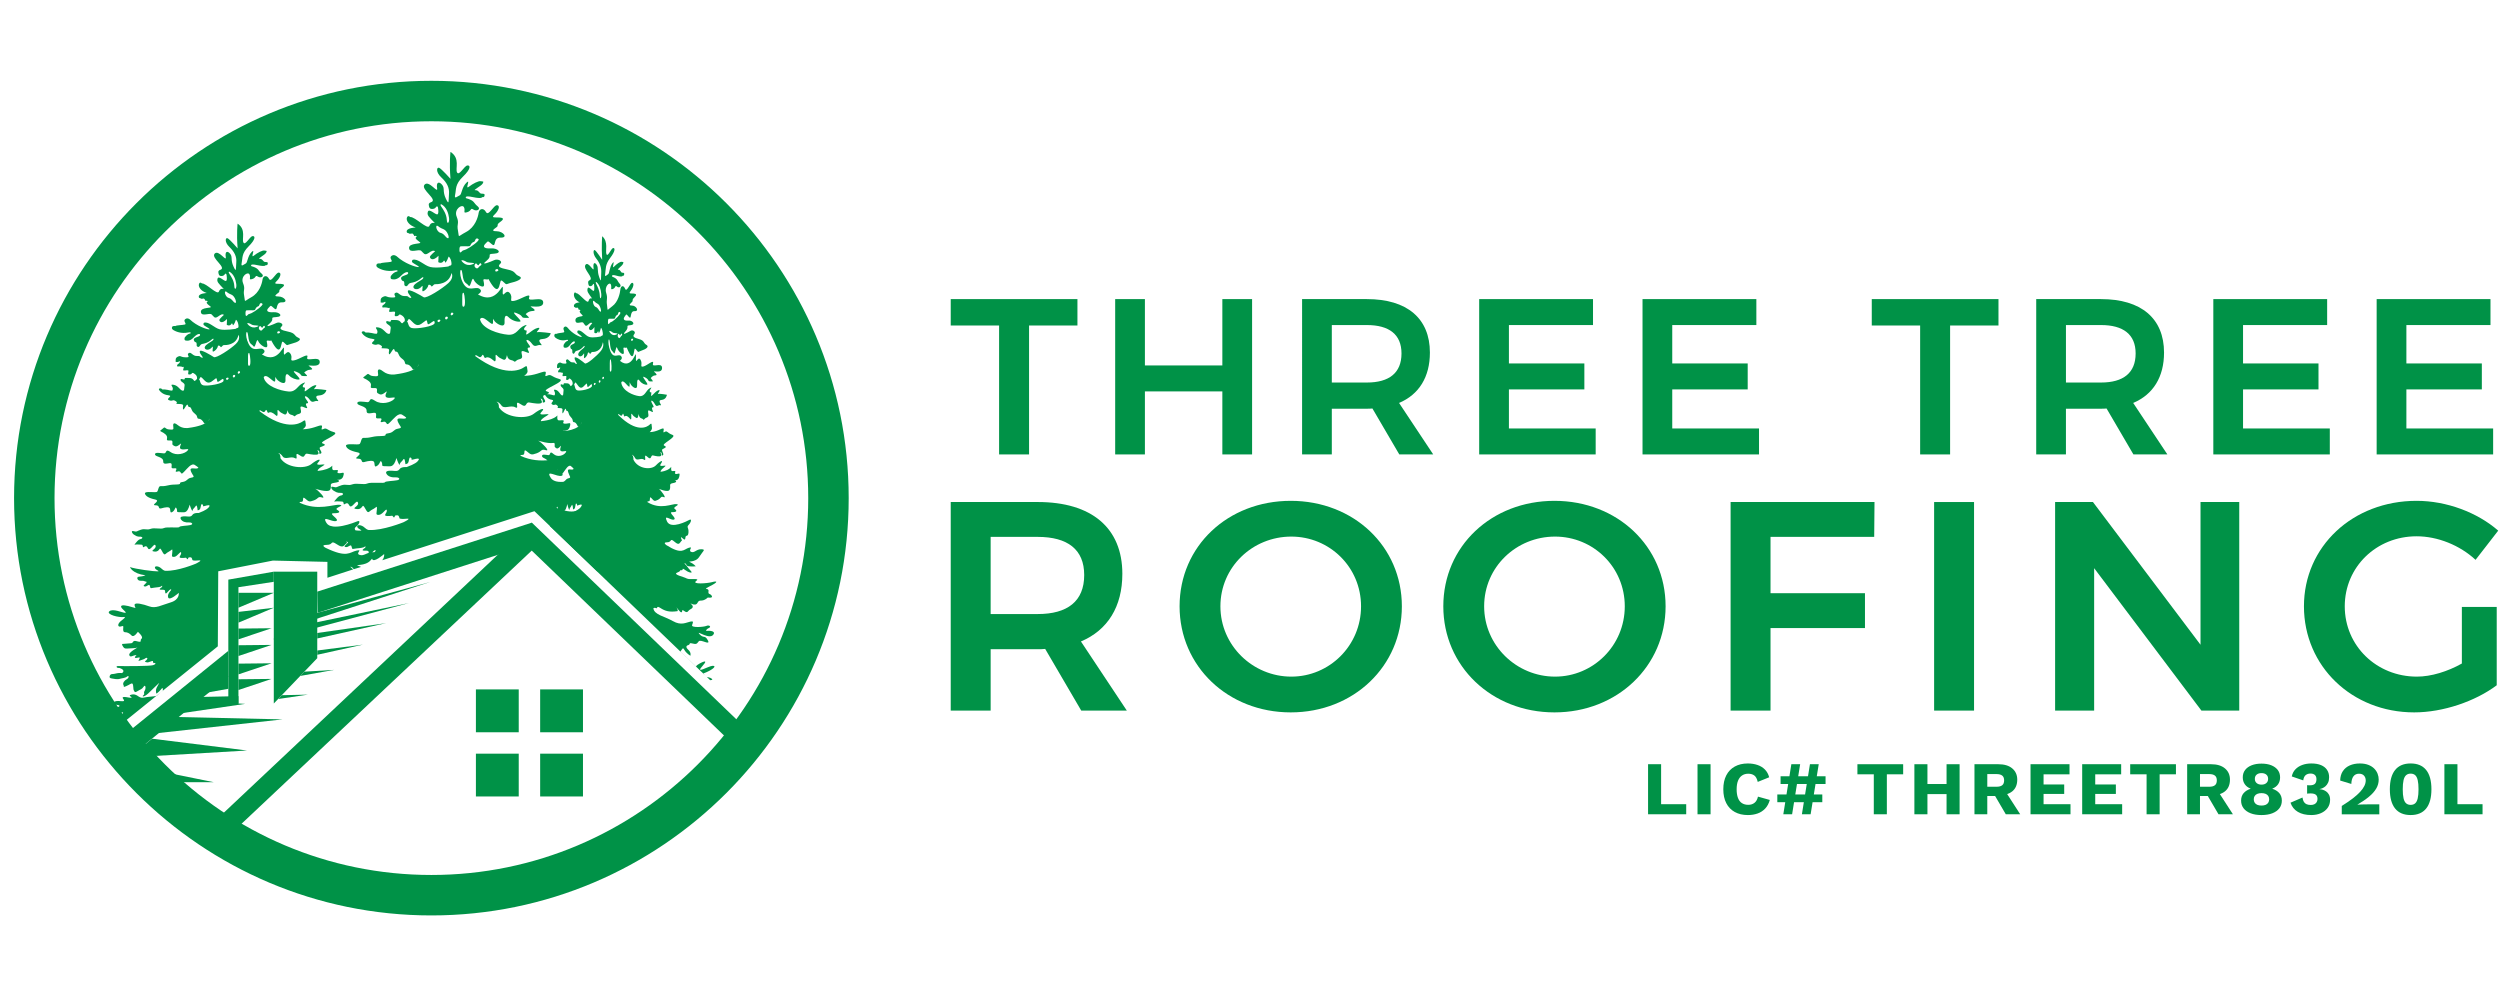 <?xml version="1.0" encoding="utf-8"?>
<!-- Generator: Adobe Illustrator 16.0.0, SVG Export Plug-In . SVG Version: 6.00 Build 0)  -->
<!DOCTYPE svg PUBLIC "-//W3C//DTD SVG 1.1//EN" "http://www.w3.org/Graphics/SVG/1.1/DTD/svg11.dtd">
<svg version="1.1" id="Layer_1" xmlns="http://www.w3.org/2000/svg" xmlns:xlink="http://www.w3.org/1999/xlink" x="0px" y="0px"
	 width="546px" height="215px" viewBox="0 0 546 215" enable-background="new 0 0 546 215" xml:space="preserve">
<polygon fill="#009247" points="235.312,65.323 235.312,71.089 224.746,71.089 224.746,99.247 218.203,99.247 218.203,71.089 
	207.639,71.089 207.639,65.323 "/>
<polygon fill="#009247" points="250.047,65.323 250.047,79.813 266.962,79.813 266.962,65.323 273.456,65.323 273.456,99.247 
	266.962,99.247 266.962,85.482 250.047,85.482 250.047,99.247 243.555,99.247 243.555,65.323 "/>
<polygon fill="#009247" points="543.922,65.323 543.922,70.992 525.555,70.992 525.555,79.377 542.032,79.377 542.032,85.046 
	525.555,85.046 525.555,93.578 544.502,93.578 544.502,99.247 519.061,99.247 519.061,65.323 "/>
<path fill="#009247" d="M305.604,99.245l-5.866-10.031c-0.386,0.049-0.773,0.049-1.211,0.049h-7.659v9.982h-6.492V65.323h14.151
	c8.771,0,13.763,4.216,13.763,11.679c0,5.33-2.374,9.159-6.736,11.002l7.462,11.242h-7.411V99.245z M290.868,83.545h7.658
	c4.848,0,7.562-2.085,7.562-6.35c0-4.166-2.714-6.203-7.562-6.203h-7.658V83.545z"/>
<polygon fill="#009247" points="347.914,65.323 347.914,70.992 329.547,70.992 329.547,79.377 346.024,79.377 346.024,85.046 
	329.547,85.046 329.547,93.578 348.495,93.578 348.495,99.247 323.054,99.247 323.054,65.323 "/>
<polygon fill="#009247" points="383.588,65.323 383.588,70.992 365.219,70.992 365.219,79.377 381.697,79.377 381.697,85.046 
	365.219,85.046 365.219,93.578 384.17,93.578 384.17,99.247 358.727,99.247 358.727,65.323 "/>
<polygon fill="#009247" points="436.467,65.323 436.467,71.089 425.902,71.089 425.902,99.247 419.359,99.247 419.359,71.089 
	408.794,71.089 408.794,65.323 "/>
<path fill="#009247" d="M465.937,99.245l-5.864-10.031c-0.388,0.049-0.774,0.049-1.212,0.049h-7.659v9.982h-6.492V65.323h14.151
	c8.771,0,13.765,4.216,13.765,11.679c0,5.33-2.375,9.159-6.739,11.002l7.466,11.242h-7.415V99.245z M451.203,83.545h7.658
	c4.848,0,7.561-2.085,7.561-6.35c0-4.166-2.713-6.203-7.561-6.203h-7.658V83.545z"/>
<polygon fill="#009247" points="508.248,65.323 508.248,70.992 489.881,70.992 489.881,79.377 506.359,79.377 506.359,85.046 
	489.881,85.046 489.881,93.578 508.829,93.578 508.829,99.247 483.389,99.247 483.389,65.323 "/>
<path fill="#009247" d="M236.142,155.193l-7.874-13.47c-0.52,0.064-1.042,0.064-1.628,0.064h-10.282v13.407h-8.72v-45.553h19.001
	c11.779,0,18.482,5.663,18.482,15.683c0,7.158-3.188,12.3-9.045,14.772l10.022,15.098h-9.957V155.193z M216.357,134.108h10.282
	c6.509,0,10.152-2.795,10.152-8.523c0-5.598-3.643-8.329-10.152-8.329h-10.282V134.108z"/>
<path fill="#009247" d="M306.167,132.417c0,13.08-10.542,23.169-24.273,23.169c-13.731,0-24.273-10.089-24.273-23.169
	c0-13.145,10.542-23.034,24.273-23.034C295.625,109.382,306.167,119.337,306.167,132.417 M266.538,132.417
	c0,8.59,7.093,15.358,15.486,15.358c8.33,0,15.229-6.769,15.229-15.358c0-8.588-6.898-15.227-15.229-15.227
	C273.563,117.19,266.538,123.828,266.538,132.417"/>
<path fill="#009247" d="M363.766,132.417c0,13.08-10.542,23.169-24.272,23.169c-13.731,0-24.274-10.089-24.274-23.169
	c0-13.145,10.543-23.034,24.274-23.034C353.224,109.383,363.766,119.337,363.766,132.417 M324.138,132.417
	c0,8.59,7.094,15.358,15.485,15.358c8.331,0,15.228-6.769,15.228-15.358c0-8.588-6.896-15.227-15.228-15.227
	C331.165,117.19,324.138,123.828,324.138,132.417"/>
<polygon fill="#009247" points="409.392,109.643 409.326,117.256 386.682,117.256 386.682,129.555 407.31,129.555 407.31,137.168 
	386.682,137.168 386.682,155.193 377.963,155.193 377.963,109.643 "/>
<rect x="422.412" y="109.643" fill="#009247" width="8.72" height="45.551"/>
<polygon fill="#009247" points="457.101,109.643 480.593,140.812 480.593,109.643 489.052,109.643 489.052,155.193 480.788,155.193 
	457.361,124.089 457.361,155.193 448.836,155.193 448.836,109.643 "/>
<path fill="#009247" d="M537.67,132.548h7.614v17.113c-4.687,3.516-11.714,5.924-18.026,5.924
	c-13.601,0-24.076-10.088-24.076-23.168c0-13.081,10.672-23.035,24.596-23.035c6.572,0,13.277,2.536,17.831,6.509l-4.946,6.376
	c-3.447-3.189-8.263-5.141-12.885-5.141c-8.784,0-15.683,6.701-15.683,15.291c0,8.655,6.964,15.358,15.75,15.358
	c3.122,0,6.7-1.107,9.825-2.862V132.548L537.67,132.548z"/>
<path fill="#009247" d="M53.163,52.968c0.406,0.751,1.391-1.342,2-1.404c0.609-0.063,0.696,0.687-0.87,2.248
	c-1.566,1.563-1.275,2.532-1.507,3.594c-0.232,1.063,0.435,0.344,0.869,0.157c0.435-0.188,0.378-1.594,1.305-2.531
	c0.929-0.938-0.348,1.468,0.465,0.813c0.812-0.658,1.913-1.219,2.319-1.126c0.406,0.094,0.666-0.063,0.376,0.468
	c-0.289,0.532-2.058,1.375-1.392,1.345c0.667-0.031,0.696,0.687,1.188,0.687c0.493,0,0.639,0.063,0.551,0.439
	c-0.086,0.375-0.464,0.25-0.464,0.25s0.029,0.405-1.798,0c-1.827-0.407-1.305,0.218-1.305,0.218c1.74,0.5,1.421,0.969,2.204,1.594
	c0.783,0.625-0.144,1.124-0.783,0.687c-0.638-0.437-0.29,0.25-1.218,0.531c-0.927,0.282-0.261-0.281-0.609-0.999
	c-0.347-0.719-2,0.406-1.421,1.874c0.58,1.469-0.028,1.345,0.262,2.844c0.29,1.5-0.204,1.22,1.564,0.251
	c1.77-0.969,2.32-3.002,2.436-3.844c0.116-0.845,0.929-1.094,1.421-0.157c0.493,0.938,1.479-1.438,2.145-1.375
	c0.667,0.063,0.291,1.124-0.493,1.876c-0.783,0.75,0.145,0.531,0.957,0.592c0.812,0.064,0.928,0.313,0.116,0.907
	c-0.812,0.593-0.232,0.656-0.637,1c-0.407,0.343-1.334,0.844-0.029,0.844s2.29,1.344,0.753,1.281
	c-1.536-0.063-0.753,2.094-1.652,1.343c-0.898-0.749-0.667-0.749-1.275-0.125c-0.61,0.625-0.233,1.032,1.102,0.938
	c1.334-0.094,2.262,0.969,0.58,1.063c-1.681,0.094-0.116,0.312-1.479,1.437c-1.362,1.125,0.871,0.157,1.537-0.156
	c0.667-0.312,1.71,0.219,1.13,0.75c-0.58,0.531-0.203,0.813,1.45,1.156c1.654,0.344,1.219,0.907,2.175,1.312
	c0.957,0.407-0.144,1.001-1.333,1.283c-1.189,0.28-0.958,0.624-1.653-0.094c-0.697-0.719-0.522-0.094-0.841,0.875
	s-0.87,0.562-1.653-0.719c-0.782-1.281-0.029-0.532-0.898-0.688c-0.87-0.157-0.349,0.281-0.376,1.125
	c-0.03,0.844-1.653-0.188-2.001-1.063c-0.348-0.875-0.582,1.771-1.016,1.157c-0.433-0.614-0.942-0.293-1.159-2.25
	c-0.217-1.956-0.928-0.312,0.087,1.719c1.015,2.03,2.378,0.625,3.19,1.187c0.81,0.563-0.291,1.125-0.291,1.125
	c3.856,2.439,4.958-3.218,4.813-0.936c-0.146,2.28,0.521-0.313,1.333,0.655c0.813,0.969-0.318,1.781,0.842,1.594
	c1.159-0.188,3.333-1.813,2.927-0.688c-0.405,1.126,2.697-0.437,2.726,1.001c0.031,1.437-2.957,0.5-2.348,0.906
	c0.609,0.406,1.073,0.781,0.261,0.813c-0.812,0.03-1.305,0.625-1.305,0.625c0.986,0.907,0.493,0.75,0.493,0.75
	c-1.884,0.063-0.521-0.25-2.233-0.938c-1.711-0.688,1.305,1.594,0.638,1.688c-0.667,0.094-1.653-0.281-2.204-0.875
	c-0.551-0.595-0.841-0.282-0.783,0.999c0.058,1.281-1.45,0.375-1.884-0.156c-0.435-0.531-0.348-0.843-0.348-0.032
	c0,0.813-0.145,0.656-1.246-0.25c-1.103-0.906-1.276-0.124-1.276-0.124c0.434,1.937,3.652,2.905,5.392,3.063
	c1.741,0.155,1.973-1.314,3.161-1.813c1.188-0.5-0.261,0.375,0,0.782c0.262,0.406,0.637-0.188,0.405,0.717
	c-0.231,0.907,1.074-0.749,2.146-1.031c1.072-0.282-0.493,0.969-0.029,0.844c0.464-0.125,2.61,0.187,2.61,0.187
	s-0.146,1.095-1.625,1.188c-1.478,0.094,0.406,1.406-0.29,1.218c-0.696-0.188-1.102,0.625-1.711-0.281
	c-0.608-0.906-1.594-1.156-0.724,0c0.868,1.156-0.116,0.498-0.116,0.969c0,0.468,0.812,1.188-0.348,0.687
	c-1.16-0.5-0.812,0.063-0.725,0.813c0.086,0.75-0.695,0.499-1.131,0.938c-0.434,0.437-0.231,0.03-0.985-0.127
	c-0.754-0.156-0.813-1.03-0.813-1.03c-0.26,1.531-0.752,0.843-1.305,0.625c-0.55-0.219-0.985-1.25-0.897-0.156
	c0.086,1.093-0.261,0.75-0.261,0.75c-1.798-1.625-1.625,0.031-2.001-0.938c-0.376-0.969-0.29,0.594-1.072,0.032
	c-0.783-0.563-0.58-0.063-0.58-0.063c5.566,4.25,8.668,2.781,9.423,2.219c0.754-0.564,0.521,0.094,0.666,0.656
	c0.146,0.563-0.666,1.062-0.666,1.062c2.059-0.03,3.392-0.843,4-0.843c0.61,0-0.348,1.218,0.465,0.813
	c0.812-0.407,0.753,0.218,2.347,0.656c1.596,0.437-3.537,2.125-2.463,2.468c1.073,0.344,0.086,0.562-0.492,0.812
	c-0.582,0.251,0.666,1.157,0.057,1.407c-0.609,0.25,0-0.406-0.522-0.688c-0.521-0.282,0.291,0.47,0,0.781
	c-0.289,0.313-1.535,0.094-2.377-0.063c-0.841-0.155-0.349,1.313-1.71,0.313c-1.363-1-0.087,1.188-0.986,0.657
	c-0.899-0.532-2.146,0.438-2.697-0.376c-0.55-0.812-1.189-0.842-0.812-0.624c0.377,0.218,0.319,1,0.319,1
	c1.392,2.188,5.364,2.406,6.728,1.312c1.362-1.094,2.434-1.375,1.479-0.344c-0.958,1.032,2.436-0.094,1.072,0.719
	c-1.363,0.811-1.131,1.093-1.131,1.093c3.48-0.343,3.218-1.782,3.162-0.813c-0.059,0.97,0.521,0.564,1.072,0.625
	c0.551,0.063-0.376,0.625,0.377,0.689c0.753,0.063,1.334-0.563,0.958,0.656c-0.378,1.219-1.798,0.595-1.334,0.75
	c0.464,0.156,0.84,0.5-0.551,0.687c-1.392,0.187-0.521,0.625-0.957,1.485c-0.435,0.86-3.711-0.36-3.218-0.141
	c0.492,0.219,2.435,2.189,1.45,1.873c-0.987-0.311-0.726,0.221-1.798,0.626c-1.073,0.407-1.13,0.253-1.914-0.405
	c-0.783-0.657-0.145,0.72-0.783,0.72s-0.377,0.216-0.377,0.216c3.943,1.846,7.395,0.282,8.699,0.438s-1.334,0.656-0.551,1.093
	c0.783,0.438,0.609,0.75-0.753,0.75c-1.363,0,1.42,1.345,0.551,1.688c-0.87,0.345-3.277-1.438-2.117,0.438
	c1.159,1.876,6.06-0.093,6.756-0.374c0.695-0.281,0.493,0.562-0.262,1.156c-0.753,0.593,0.058,0.563-0.058,1.749
	c-0.116,1.188-0.841,0.377-0.927,1.222c-0.087,0.844-0.696,0.124-1.16-0.097c-0.464-0.218,0.145,0.688,0.145,0.688
	c-0.755,0.499-0.725,1.313-2.233,0.313c-1.507-1.002-0.695,0.124-2.203,0.124c-1.507,0-0.232,0.656-0.232,0.656
	c4.727,2.279,5.191,0.938,6.727,0.594c1.537-0.346-0.348,0.594,0.667,0.939c1.015,0.344,1.536-0.626,3.044-0.595
	c1.507,0.031,0.551,0.344-0.609,1.75c-1.159,1.403-3.769,0.875-2.725,1.218c0.228,0.076,0.438,0.163,0.624,0.253l-1.593,0.498
	c-0.178-0.146-0.164-0.343-0.567-0.5c-0.461-0.179,0.029,0.192,0.436,0.541l-5.632,1.827v-3.469l-11.903-0.284l-11.941,2.344
	l-0.092,16.385L26.532,158.13c-0.008-0.085,0.054-0.234,0.22-0.47c0.88-1.255-0.185-0.107-0.804-0.527
	c-0.62-0.424,0.587-0.855,0.869-1.324c0.283-0.468-0.369-0.096-0.869-0.049c-0.5,0.049-1.446,0.294-1.969,0.506
	c-0.522,0.209-1.054,0.187-0.597-0.353c0.456-0.539,2.195-1.336,2.619-1.616c0.425-0.281-0.511-0.387-1.087-0.41
	c-0.576-0.024-0.717-0.223-0.021-0.586s1.131-0.141,1.914-0.153c0.783-0.012-0.305-0.703,0.054-0.878
	c0.358-0.177,1.349,0.14,1.674,0.124c0.326-0.016,0.261-0.101-0.022-0.29c-0.282-0.187-0.119-0.293-0.119-0.293
	c1.62-0.621,1.739,0.81,2.946,0.551c1.022-0.217,2.208-0.235,2.891-0.385l1.334-1.16c0.003-0.052,0.005-0.106,0.002-0.167
	c-0.021-0.818-0.25-0.139-0.869,0.411c-0.62,0.552-0.576,0.575-0.642-0.188c-0.064-0.762,1.174-2.144,0.511-1.545
	c-0.663,0.598-1.283,1.265-2.174,2.099c-0.892,0.829-1.511,0.806-1.077,0.409c0.435-0.397-0.085-0.397,0.272-0.963
	c0.359-0.562,0.175-1.509-0.217-0.9c-0.391,0.61-0.685,0.55-1.358,0.984c-0.674,0.434-0.621,0.023-0.783-0.176
	c-0.163-0.198-0.065-1.182-0.283-1.442c-0.217-0.256-0.641,0.224-1.413,0.529c-0.772,0.303-0.348,0.115-0.577-0.269
	c-0.228-0.39,0.217-0.998,0.739-1.268s0.501-0.938,0.077-0.586c-0.424,0.351-1.044,0.341-1.621,0.517
	c-0.576,0.175-1.337-0.024-1.794-0.095s-0.489-0.269-0.37-0.585s0.381-0.351,0.381-0.351c0.88-0.049,1-0.211,1.597-0.247
	c0.599-0.035,0.718,0.162,0.957-0.281c0.239-0.444-0.738-0.879-1.066-0.832c-0.326,0.046-0.728-0.445,0.043-0.41
	c0.773,0.034,6.948,0.059,7.568-0.199c0.62-0.259,0.555-0.317,0.359-0.445c-0.196-0.129-0.294,0.188-0.379-0.148
	c-0.087-0.332,0.031-0.392-0.436-0.239c-0.468,0.154-0.74,0.354-1.174,0.163c-0.435-0.187,0.032-0.211,0.272-0.584
	c0.238-0.375-0.175-0.424-0.348-0.247c-0.175,0.177-0.74,0.34-1.218,0.505c-0.479,0.163-0.293,0-0.065-0.434
	c0.229-0.435-0.37-0.165-0.75-0.13c-0.381,0.034-0.338-0.258-0.054-0.446c0.283-0.187,0-0.209-0.392-0.105
	c-0.391,0.105-0.924,0.493-1.055-0.128c-0.13-0.621,2.088-1.735,1.772-1.594c-0.314,0.142-1.577,0.177-2.218,0.212
	c-0.641,0.034-0.717-0.105-1.022-0.611c-0.303-0.503,0.186-0.41,0.186-0.41c1.946-0.188,1.848-0.022,2.12-0.456
	c0.271-0.435,1.054,0.035,1.467,0c0.413-0.038-0.032-0.294,0.402-0.704c0.436-0.41-0.826-1.476-0.826-1.476s-0.859,1.349-1.37,0.808
	c-0.511-0.54-0.946-0.704-1.413-0.715c-0.467-0.012-0.446-0.491-0.413-0.913c0.033-0.422,0.098-0.539-0.532-0.34
	c-0.631,0.198-0.914-0.517,0.184-1.324c1.098-0.809,0.598-0.751,0.598-0.751c-1.207,0.199-4.056-0.575-3.284-1.242
	c0.773-0.666,2.774,0.295,3.425,0.329c0.652,0.034-0.891-0.901-0.869-1.371c0.022-0.47,1.261-0.234,2.458,0.141
	c1.197,0.374,0.467,0.08,0.499-0.516c0.033-0.598,1.839-0.154,3.23,0.35c1.392,0.504,2.578-0.256,4.631-0.867
	c2.056-0.608,1.784-2.096,1.784-2.096s-2.034,1.853-2.316,0.995c-0.282-0.855,0.858-1.617,0.653-1.746
	c-0.208-0.127-0.577,0.364-0.914,0.727c-0.338,0.364-0.392,0.024-0.402-0.304c-0.011-0.328-0.164-0.364-0.87-0.351
	c-0.707,0.01-0.033-0.445,0.13-0.538c0.164-0.097,0.142-0.483-0.022-0.271c-0.162,0.21-0.935,0.304-1.63,0.363
	c-0.695,0.059-0.805,0.342-0.924-0.342c-0.12-0.679-0.62,0.176-1.131,0.071c-0.512-0.105-0.076-0.339,0.282-0.739
	c0.36-0.396,0.013-0.223-0.38-0.423c-0.391-0.198-1.141,0.119-1.435-0.375c-0.293-0.49,0.196-0.585,0.196-0.585
	c1.239-0.104,1.468-0.315,1.468-0.315c-2.893-0.376-3.36-1.793-3.36-1.793c1.208,0.444,5.393,0.983,6.046,0.937
	c0.651-0.047-0.446-0.245-0.588-0.749c-0.142-0.503,0.804-0.457,1.392,0.116c0.588,0.575,0.903,0.504,0.903,0.504
	c2.664,0.129,6.622-1.546,6.622-1.546s1.773-0.854,0.609-0.715c-1.164,0.142-1.349-0.082-1.349-0.082
	c-0.163-0.843-0.501-0.551-0.729-0.586c-0.228-0.035-0.228,0.692-0.479,0.295c-0.25-0.399-0.162-0.13-1.141-0.164
	c-0.979-0.036-0.011-0.585-0.108-1.148c-0.099-0.563-0.762,0.844-1.522,0.913c-0.761,0.069-0.402-0.433-0.392-1.207
	c0.01-0.772-0.055-0.281-0.859,0.118c-0.805,0.397-0.75,1.088-1.425-0.2c-0.673-1.289-0.293,0.256-1.598,0.129
	c-1.305-0.129,0.5-0.515,0.207-1.313c-0.294-0.796-1.239,1.522-1.697,0.54c-0.457-0.985-1.033,0.231-1.076-0.317
	c-0.043-0.552-0.271-0.388-1.054-0.456c-0.784-0.071-1.066,0.361-0.348-0.516c0.718-0.88,0.968-0.54,1.217-0.822
	c0.25-0.281-0.26-0.363-0.26-0.363c-0.881,0.037-1.033-0.198-1.458-0.422c-0.423-0.222-0.815-1.007-0.098-0.784
	c0.718,0.223,0.653-0.035,1.599-0.329s1.207,0.152,2.077-0.175c0.869-0.328,2.262,0.151,2.913-0.176
	c0.654-0.328,3.273,0.036,3.381-0.234c0.109-0.269,1.729-0.256,2.425-0.422c0.696-0.165,0.359-0.621-0.358-0.575
	c-0.717,0.048-1.447-0.152-1.751-0.728c-0.304-0.574,0.446-0.644,1.13-0.596c0.686,0.047,1.087,0.151,1.425-0.341
	c0.337-0.492,1.359-0.396,1.359-0.396c1.576-0.6,2.087-1.009,2.315-1.419c0.229-0.41-0.358-0.304-1.021-0.104
	c-0.664,0.198-0.087-0.13-0.512-0.376c-0.423-0.247-0.195,0.995-0.696,1.22c-0.499,0.222-0.25,0.068-0.434-0.635
	c-0.186-0.703-0.316-0.059-0.642,0.211c-0.327,0.27-0.403,0.692-0.403,0.692c-0.337-0.528-0.577-1.406-0.577-1.406
	c-0.597,2.074-1.151,1.616-2.141,1.642c-0.99,0.021-0.424-0.248-0.74-0.833c-0.315-0.586-0.174,0.329-0.902,0.785
	c-0.728,0.456-0.229-0.739-0.728-0.961c-0.501-0.223-1.751,0.187-1.751,0.187c-0.805,0.142-0.065-0.679-1.228-0.69
	c-1.152-0.013,1.315-0.973-0.076-1.266c-1.392-0.293-2.088-0.773-2.208-1.278c-0.119-0.504,1.414-0.316,2.098-0.316
	c0.686,0,0.61-0.082,0.86-0.832c0.25-0.75,0.413-0.353,1.511-0.54c1.099-0.187,0.893-0.27,2.382-0.304
	c1.489-0.036,0.239-0.399,1.337-0.55c1.099-0.154,0.936-0.762,1.914-0.939c0.978-0.174,0.381-0.327-0.056-1.37
	c-0.434-1.042,0.806-0.526,1.335-0.645c0.529-0.117,0.254-0.258-0.496-0.762c-0.75-0.503-1.729,0.891-2.229,1.372
	c-0.5,0.481-0.588,0.726-0.881,0.246c-0.294-0.48-0.696-0.058-1-0.152c-0.305-0.094,0.62-0.855-0.37-0.737
	c-0.989,0.116-0.403-0.493-0.619-0.985c-0.218-0.492-1.827,0.527-1.795-0.516c0.034-1.043-1.716-0.961-1.794-1.523
	c-0.076-0.563,1.174-0.292,1.925-0.236c0.75,0.059,0.207-1.171,1.49-0.28c1.283,0.891,3.131,0.329,3.708-0.34
	c0.577-0.668-0.848,0-1.479-0.34c-0.63-0.339,0.587-1.664-0.25-0.984c-0.837,0.679-1.055,0.374-1.457,0.152
	c-0.404-0.222,0.228-1.042-0.522-1.032c-0.75,0.012-0.903,0.083-0.783-0.527c0.12-0.609-0.674-1.114-1.229-1.372
	c-0.554-0.256-0.098-0.292,0.38-0.76c0.479-0.469,0.371,0.175,1.251,0.257c0.88,0.083,1.076,0.083,0.968-0.527
	c-0.109-0.609-0.034-1.243,1-0.399c1.032,0.844,2.284,0.599,2.284,0.599c4.6-0.599,4.61-2.04,4.61-2.04
	c-0.359,0.974-1.131,1.044-1.131,1.044c-0.945-1.619-1.403-0.575-1.555-1.373c-0.152-0.797-0.858-0.691-1.217-1.665
	c-0.36-0.975-0.588-0.139-0.805-0.89c-0.218-0.75-0.903,1.372-1.065,0.785c-0.163-0.584,0.511-1.09-0.838-1.09
	c-1.347,0,0.011-0.141-0.75-0.621c-0.761-0.481-0.587,0.129-1.457-0.201c-0.869-0.327,1.033-0.948-0.174-1.088
	c-1.207-0.14-1.804-0.832-2.011-1.161c-0.207-0.328,0.38-0.479,0.576-0.221c0.196,0.257,0.326,0,1.294,0.21
	c0.967,0.211,1.087,0.292,1.13-0.234c0.044-0.528-0.804-1.044,0.174-0.879c0.979,0.165,1.327,1.078,1.881,1.266
	c0.554,0.188,0.38-0.528,0.511-1.095c0.13-0.568-0.74-0.722-0.859-1.145c-0.121-0.422,0.348-0.282,0.447-0.234
	c0.097,0.046,0.434,0.116,0.434-0.082s0.174-0.21,0.174-0.21c0.771,0.036,1.349-0.117,1.762,0.457
	c0.413,0.573,0.357-0.222,0.967-0.246c0.609-0.022,0.271,1.172,1.152,1.406c0.881,0.234,4.437-0.328,4.437-1.03
	c0-0.704-0.37-0.235-0.783,0.023c-0.413,0.257-0.555,0.48-0.663-0.187c-0.11-0.668-0.207-0.282-1.175,0.373
	c-0.968,0.657-1.489-0.257-2.043-0.773c-0.554-0.515-0.315,0.059-0.772,0.329c-0.457,0.27-0.349-0.315-0.349-0.315
	c0.033-0.423-0.272-0.809-0.739-1.055c-0.467-0.247-0.271,0.14-0.74,0.246c-0.468,0.105-0.544-0.059-0.424-0.516
	c0.12-0.457-0.087-0.411-0.729-0.34c-0.64,0.071-0.369-0.2-0.293-0.574c0.076-0.375-0.304-0.175-0.304-0.175
	c-0.087-0.188-1.099-0.13-1.099-0.13c0.055-0.234-0.25-0.211,0.239-0.562c0.489-0.351,0.413-0.715,0.142-0.516
	c-0.272,0.199-0.728,0.081-0.728,0.081c0.032-0.351-0.174-0.867,0.521-1.159c0.695-0.292,0.348,0.117,1.674,0.165
	c1.327,0.047,0.066-0.504,0.62-0.902c0.555-0.399,0.871,0.656,1.816,0.608c0.946-0.046,0.565,0.271,1.142,0.365
	c0.576,0.093-0.609-0.785-0.512-1.383c0.099-0.598,2.566,0.924,3.067,1.254c0.499,0.329,3.632-1.734,4.795-2.848
	c1.163-1.114,0.597-2.004,0.597-2.004c-0.492,2.297-2.837,2.249-3.185,2.238c-0.348-0.012-0.576,0.691-0.738,0.375
	c-0.163-0.316-0.577-0.364-0.587-0.118c-0.012,0.247-0.348,0.773-0.75,1.033c-0.403,0.256-0.446,0.163-0.36-0.517
	c0.088-0.679-0.118-0.362-0.118-0.362c-0.751,0.974-1.828,0.584-1.621,0s1.316-1.079,1.687-1.384
	c0.368-0.305,0.261-0.633-0.174-0.246c-0.436,0.386-0.99,0.738-1.664,0.879s-0.642,0.105-0.978,0.563
	c-0.337,0.457-0.642-0.06-0.642-0.06c0.021-1.265-0.294-0.422-0.598-1.171c-0.304-0.75,1.207-0.715,1.326-1.149
	c0.121-0.434-0.565-0.398-1.347,0.445c-0.783,0.843-1.382,0.785-1.784,0.715s-0.217-0.645-0.217-0.645
	c0.739-1.066,1.337-0.785,1.317-1.018c-0.023-0.234-0.534-0.095-0.534-0.095c-1.609,0.317-2.74-0.246-3.13-0.458
	c-0.393-0.21-0.544-0.445-0.403-0.748c0.141-0.306,0.718-0.2,0.718-0.2c0.251-0.2,1.523-0.2,2.055-0.329
	c0.532-0.129-0.446-0.738,0.087-1.172c0.532-0.433,1.075,0.105,1.075,0.105c1.479,1.407,3.622,2.122,4.132,2.122
	c0.512,0-0.706-0.574-1.065-0.867c-0.358-0.294-0.021-0.587-0.021-0.587c1.01-0.327,2.217,1.149,3.425,1.442
	c1.208,0.294,3.512-0.117,3.512-0.117c0.261-0.328,0.707,0.081,0.554-0.867c-0.152-0.95-0.532-1.102-0.532-1.102
	c-0.381,1.16-0.708,1.324-0.698,1.102c0.012-0.222-0.195-0.329-0.195-0.329c-0.435,0.809-1.109,0.329-1.109,0.329
	c0.055-0.797,0.043-1.277,0.043-1.277c-1.173,1.254-1.662,0.504-1.662,0.234c0-0.27,1.011-1.136,1.011-1.136
	c-0.402-0.235-0.642-0.083-1.36,0.41c-0.717,0.492-0.858-0.058-1.336-0.493c-0.479-0.433-2.251,0.586-2.348-0.539
	c-0.099-1.125,2.597-0.762,2.12-1.173c-0.479-0.409-0.631-0.456-0.805-0.737c-0.173-0.282,0.174-0.352,0.174-0.352
	c-0.141-0.411-0.522-0.034-0.511-0.211c0.01-0.175-0.327-0.467-0.327-0.467c-0.803,0.165-0.75-0.083-0.75-0.083
	c-0.348,0.036-0.357-0.246-0.357-0.246c-0.125-0.813,1.749-0.875,1.749-0.875c-1.304-0.406-1.915-1.375-1.71-1.968
	c0.203-0.594,0.638-0.126,0.638-0.126c0.928-0.094,3.393,2.657,3.712,1.781c0.318-0.874,1.073-0.562,1.073-0.562
	c-1.161-1.25-1.595-1.563-1.363-2.282c0.231-0.719,1.391,0.564,1.801,0.532c0.409-0.031,0.142-1.437,0.142-1.437
	c-0.319-0.531-0.232,0.25-0.958,0.343c-0.725,0.094-0.753-0.407-0.813-0.813c-0.057-0.406,0.407-0.519,0.407-0.519
	c1.536-0.488-2.088-2.575-1.219-3.542c0.871-0.97,2.639,1.968,2.427,0.718c-0.212-1.249,0.387-1.406,0.967-0.687
	c0.58,0.718,0.028,1.25,0.724,2.782c0.696,1.531,0.492,0.374,0.608-0.907c0.116-1.282-0.405-2.313-1.507-3.375
	c-1.102-1.063-0.869-2.094-0.405-1.906c0.462,0.187,2.203,2.22,2.203,2.22c-0.261-3.345,0-5.406,0-5.406
	C53.83,50.124,52.756,52.216,53.163,52.968 M50.114,59.343c0,0-0.367-0.056,0,0.491c0.369,0.548,1,1.493,1.053,2.61
	c0.053,1.115,0.56,0.604,0.438-0.378C51.482,61.084,51.079,59.872,50.114,59.343 M49.95,65.072c0.784,0.188,0.954,0.945,1.41,1.077
	c0.455,0.132-0.035-1.493-0.808-1.795c-0.771-0.303-1.07-0.624-1.07-0.624C48.806,63.278,49.166,64.883,49.95,65.072 M54.026,67.776
	c0,0-0.369-0.133-0.404,0.471c-0.035,0.605,0.053,0.984,0.404,0.605c0.351-0.378,0.193-0.145,0.912-0.468
	c0.719-0.326,2.648-1.744,2.385-2.026c-0.263-0.284-0.561-0.189-0.702,0.283c-0.14,0.474-0.487,0.039-0.894,0.961
	C55.59,67.909,55.043,67.698,54.026,67.776 M54.009,70.666c0,0,0.736,1.21,2.017,0.756c1.28-0.454-0.614-0.246-1.009-0.51
	C54.62,70.647,53.973,70.404,54.009,70.666 M56.988,71.329c-0.245-0.396-0.719,0.341-0.262,0.738
	c0.456,0.396,0.614-0.189,0.845-0.341c0.231-0.151,0.417-0.227,0.225-0.491c-0.193-0.265-0.449,0.29-0.449,0.29
	S57.236,71.725,56.988,71.329 M61.007,72.348c0,0-0.438-0.094-0.456,0.284c-0.018,0.377,0.544,0.114,0.597,0
	C61.2,72.521,61.007,72.348,61.007,72.348 M54.465,77.152c0,0-0.315-0.396-0.298,0.813c0.017,1.21-0.124,2.062,0.298,1.909
	C54.886,79.723,54.62,77.492,54.465,77.152 M52.41,81.157c0,0-0.245-0.208-0.402,0c-0.158,0.208-0.105,0.568,0.202,0.417
	C52.517,81.424,52.41,81.157,52.41,81.157 M51.289,81.915c0,0-0.315-0.169-0.421,0.169c-0.104,0.341,0.228,0.474,0.421,0.208
	C51.482,82.029,51.289,81.915,51.289,81.915 M49.939,82.558c0,0-0.229-0.189-0.474,0c-0.245,0.188,0.018,0.529,0.237,0.377
	C49.921,82.786,49.939,82.558,49.939,82.558"/>
<path fill="#009247" d="M132.45,55.511c0.295,0.716,1.014-1.28,1.458-1.339c0.444-0.06,0.507,0.656-0.635,2.144
	c-1.14,1.489-0.93,2.412-1.098,3.424c-0.169,1.012,0.316,0.327,0.634,0.15c0.317-0.18,0.275-1.519,0.95-2.414
	c0.676-0.892-0.253,1.401,0.339,0.776c0.592-0.625,1.395-1.163,1.69-1.073c0.295,0.089,0.486-0.06,0.274,0.448
	c-0.21,0.505-1.5,1.31-1.014,1.28c0.486-0.03,0.507,0.655,0.866,0.655s0.465,0.06,0.402,0.417c-0.064,0.358-0.338,0.238-0.338,0.238
	s0.021,0.388-1.311,0s-0.951,0.209-0.951,0.209c1.268,0.476,1.036,0.922,1.606,1.517c0.57,0.597-0.106,1.073-0.57,0.657
	c-0.465-0.418-0.212,0.238-0.888,0.505c-0.676,0.269-0.19-0.268-0.444-0.952c-0.254-0.686-1.458,0.387-1.036,1.787
	c0.423,1.399-0.021,1.279,0.191,2.708c0.211,1.431-0.148,1.162,1.141,0.239c1.29-0.923,1.69-2.858,1.775-3.662
	c0.083-0.805,0.675-1.043,1.035-0.149c0.36,0.894,1.078-1.37,1.563-1.31c0.486,0.059,0.212,1.071-0.358,1.786
	c-0.571,0.714,0.105,0.506,0.696,0.566c0.593,0.059,0.676,0.298,0.084,0.863c-0.59,0.567-0.168,0.625-0.464,0.954
	c-0.295,0.328-0.972,0.804-0.021,0.804c0.951,0,1.669,1.28,0.55,1.22c-1.12-0.059-0.55,1.995-1.205,1.281
	c-0.655-0.715-0.485-0.715-0.929-0.118c-0.443,0.595-0.17,0.983,0.803,0.894c0.972-0.09,1.648,0.922,0.421,1.012
	c-1.224,0.09-0.084,0.298-1.078,1.369c-0.992,1.073,0.634,0.15,1.121-0.147c0.486-0.298,1.246,0.208,0.824,0.714
	c-0.422,0.506-0.149,0.773,1.056,1.102c1.205,0.327,0.887,0.863,1.585,1.25c0.698,0.386-0.106,0.953-0.972,1.221
	c-0.867,0.269-0.696,0.596-1.205-0.089c-0.507-0.684-0.38-0.089-0.613,0.835c-0.232,0.922-0.632,0.536-1.204-0.685
	c-0.569-1.222-0.021-0.507-0.654-0.656c-0.634-0.148-0.254,0.268-0.275,1.072s-1.204-0.18-1.458-1.012
	c-0.253-0.833-0.424,1.687-0.739,1.101c-0.315-0.586-0.687-0.28-0.846-2.144c-0.158-1.865-0.675-0.299,0.063,1.638
	c0.739,1.935,1.734,0.595,2.325,1.131c0.592,0.535-0.211,1.072-0.211,1.072c2.811,2.322,3.613-3.067,3.508-0.893
	c-0.106,2.173,0.379-0.298,0.972,0.625c0.59,0.922-0.233,1.699,0.612,1.52c0.846-0.179,2.431-1.728,2.135-0.656
	c-0.296,1.072,1.965-0.417,1.985,0.954c0.021,1.369-2.154,0.476-1.711,0.862c0.444,0.388,0.782,0.745,0.191,0.774
	s-0.951,0.597-0.951,0.597c0.718,0.862,0.359,0.713,0.359,0.713c-1.375,0.06-0.38-0.237-1.627-0.894
	c-1.247-0.653,0.951,1.52,0.464,1.608c-0.486,0.089-1.205-0.267-1.605-0.832c-0.402-0.567-0.613-0.269-0.571,0.952
	c0.042,1.22-1.057,0.358-1.373-0.148c-0.317-0.507-0.254-0.804-0.254-0.031c0,0.774-0.105,0.626-0.908-0.238
	c-0.804-0.863-0.93-0.119-0.93-0.119c0.318,1.846,2.662,2.768,3.93,2.918c1.268,0.149,1.437-1.25,2.303-1.728
	c0.868-0.475-0.19,0.359,0,0.745c0.191,0.388,0.465-0.179,0.296,0.685c-0.17,0.863,0.782-0.715,1.564-0.983
	c0.782-0.268-0.359,0.923-0.021,0.804c0.338-0.118,1.9,0.18,1.9,0.18s-0.105,1.042-1.183,1.132c-1.077,0.089,0.296,1.339-0.21,1.161
	s-0.803,0.595-1.248-0.268c-0.443-0.864-1.162-1.102-0.527,0c0.633,1.101-0.085,0.476-0.085,0.922c0,0.447,0.592,1.132-0.253,0.655
	c-0.845-0.477-0.592,0.06-0.528,0.774c0.063,0.715-0.507,0.478-0.823,0.894c-0.318,0.417-0.17,0.03-0.719-0.12
	c-0.549-0.149-0.591-0.981-0.591-0.981c-0.191,1.459-0.55,0.804-0.951,0.596c-0.402-0.209-0.719-1.192-0.656-0.149
	c0.063,1.042-0.19,0.714-0.19,0.714c-1.31-1.548-1.184,0.03-1.458-0.893c-0.274-0.923-0.211,0.565-0.782,0.03
	c-0.569-0.536-0.421-0.06-0.421-0.06c4.057,4.051,6.317,2.65,6.866,2.114c0.55-0.536,0.379,0.09,0.486,0.625
	c0.106,0.536-0.486,1.012-0.486,1.012c1.501-0.029,2.472-0.803,2.916-0.803c0.443,0-0.253,1.162,0.338,0.774
	c0.591-0.386,0.549,0.208,1.711,0.625c1.161,0.417-2.578,2.025-1.796,2.353c0.782,0.328,0.063,0.535-0.359,0.774
	c-0.423,0.238,0.486,1.101,0.042,1.339c-0.444,0.239,0-0.386-0.381-0.654c-0.38-0.269,0.212,0.446,0,0.744
	c-0.211,0.298-1.119,0.089-1.732-0.06c-0.612-0.149-0.254,1.251-1.247,0.299c-0.993-0.953-0.063,1.131-0.717,0.625
	c-0.656-0.505-1.565,0.417-1.966-0.358c-0.401-0.773-0.867-0.804-0.591-0.596c0.273,0.209,0.231,0.954,0.231,0.954
	c1.015,2.084,3.909,2.293,4.903,1.25c0.993-1.041,1.774-1.31,1.078-0.327c-0.698,0.982,1.774-0.09,0.782,0.684
	c-0.994,0.774-0.824,1.042-0.824,1.042c2.535-0.327,2.344-1.697,2.303-0.774c-0.042,0.923,0.38,0.538,0.782,0.596
	c0.402,0.061-0.275,0.595,0.275,0.656c0.549,0.059,0.972-0.537,0.697,0.625c-0.276,1.16-1.31,0.565-0.972,0.715
	c0.338,0.147,0.613,0.476-0.401,0.654c-1.015,0.178-0.38,0.595-0.698,1.415c-0.317,0.82-2.705-0.343-2.345-0.134
	c0.36,0.209,1.775,2.084,1.056,1.787c-0.717-0.298-0.528,0.207-1.31,0.595c-0.782,0.386-0.824,0.239-1.396-0.388
	c-0.569-0.626-0.104,0.686-0.569,0.686c-0.465,0-0.275,0.208-0.275,0.208c2.875,1.757,5.389,0.269,6.34,0.417
	c0.95,0.149-0.972,0.626-0.402,1.043c0.57,0.416,0.444,0.714-0.549,0.714s1.037,1.279,0.401,1.607
	c-0.635,0.329-2.388-1.369-1.542,0.418c0.845,1.785,4.416-0.089,4.922-0.358c0.507-0.267,0.359,0.538-0.19,1.102
	c-0.548,0.568,0.042,0.536-0.042,1.669c-0.084,1.131-0.613,0.357-0.677,1.162c-0.063,0.802-0.507,0.118-0.845-0.09
	c-0.339-0.208,0.106,0.655,0.106,0.655c-0.55,0.477-0.529,1.252-1.627,0.299c-1.1-0.953-0.507,0.116-1.606,0.116
	c-1.099,0-0.169,0.626-0.169,0.626c3.444,2.174,3.782,0.894,4.902,0.565c1.12-0.327-0.252,0.566,0.486,0.896
	c0.74,0.327,1.12-0.598,2.218-0.567c1.099,0.031,0.401,0.328-0.443,1.668c-0.845,1.34-2.747,0.834-1.986,1.163
	c0.76,0.325,1.225,0.892,1.225,0.892s-0.781,0.091-1.479,0c-0.696-0.089-0.401-0.416-0.866-0.654
	c-0.465-0.237,0.401,0.535,0.593,0.863c0.189,0.327,0.992,1.04,0.844,1.132c-0.148,0.088-0.655,0.028-1.458-0.567
	c-0.803-0.596-0.232,0.15-0.781,0.088c-0.549-0.058,0.19,0.063-0.888,0.508c-1.077,0.445,1.395,0.895,2.05,1.282
	c0.655,0.387,3.105-0.209,2.071,0.563c-1.036,0.774,2.409,0.536,3.486,0.239c1.078-0.299,1.499-0.091-0.423,0.863
	c-1.923,0.952-0.233,0.268-0.359,1.102c-0.127,0.833,0.316,0.416,0.697,1.012c0.379,0.595-0.845,0.389-0.845,0.389
	c-1.353,1.219-1.775,0.177-2.261,1.16c-0.487,0.982-2.007-0.298-1.353,0.298c0.656,0.596,0.191,0.923-0.274,1.163
	c-0.465,0.237-0.486,0.894-1.226,0.356c-0.741-0.537-0.317,0.06-0.634,0.24c-0.317,0.178-1.373-1.55-1.035-0.953
	c0.338,0.594,0.169,0.713,0.169,0.713c-1.796,0.269-2.726-0.028-3.739-0.684c-1.015-0.656-0.507,0.208-0.93,0.027
	c-0.424-0.179-0.614,0.031-0.614,0.031c0.169,1.429,2.452,1.757,4.269,2.8c1.817,1.04,2.896,0.297,3.783,0.117
	s0.569,0.179,0.401,0.773c-0.17,0.597,2.535,0.417,3.148,0.149c0.611-0.268,1.141,0.208,0.507,0.475
	c-0.634,0.27-0.591,0.627-0.591,0.627c1.816-0.179,1.732,0.506,1.732,0.506c-0.571,1.877-4.121-0.895-3.191,0.179
	c0.93,1.071,1.162,0.09,1.839,1.368c0.676,1.281-1.584-0.356-2.007,0.24c-0.423,0.596-0.549,0.653-1.395,0.446
	c-0.845-0.209-0.338,0.206-0.866,0.355c-0.529,0.15-0.592,0.506,0.042,1.072c0.633,0.567,0.422,1.252,0.422,1.252
	s-0.909-0.478-1.373-1.37c-0.314-0.603-0.523,0.138-0.806,0.454l3.397,3.26c0.085-0.095,0.134-0.17,0.155-0.2
	c0.17-0.239,3.064-1.905,1.29,0.059c-1.775,1.965,1.268,0.029,2.197,0c0.929-0.028,0.148,0.835-1.945,1.639
	c-0.048,0.018-0.094,0.036-0.138,0.056l0.833,0.757c0.314,0.048,0.604,0.109,0.784,0.199c0.626,0.319,0.393,0.456-0.073,0.495
	l-35.063-33.708c0.7-0.133,2.136,0.093,2.204-0.129c0.079-0.255,1.261-0.244,1.767-0.4c0.507-0.157,0.261-0.593-0.261-0.547
	c-0.522,0.045-1.053-0.145-1.276-0.694c-0.221-0.545,0.325-0.613,0.825-0.569c0.5,0.046,0.792,0.146,1.038-0.323
	c0.246-0.471,0.991-0.379,0.991-0.379c1.149-0.571,1.521-0.96,1.688-1.352c0.166-0.392-0.262-0.292-0.745-0.103
	c-0.483,0.19-0.063-0.12-0.373-0.356c-0.309-0.234-0.143,0.949-0.507,1.163c-0.365,0.214-0.183,0.067-0.317-0.604
	c-0.134-0.672-0.23-0.057-0.467,0.2c-0.237,0.257-0.292,0.662-0.292,0.662c-0.246-0.505-0.42-1.342-0.42-1.342
	c-0.435,1.977-0.839,1.541-1.561,1.563c-0.721,0.023-0.309-0.233-0.539-0.792c-0.229-0.56-0.127,0.313-0.657,0.748
	c-0.532,0.435-0.167-0.705-0.532-0.917c-0.364-0.211-1.275,0.179-1.275,0.179c-0.586,0.135-0.047-0.646-0.896-0.659
	c-0.839-0.01,0.959-0.925-0.056-1.204c-1.014-0.279-1.521-0.737-1.607-1.217c-0.087-0.48,1.03-0.302,1.528-0.302
	c0.5,0,0.445-0.079,0.626-0.792c0.182-0.714,0.302-0.335,1.101-0.514c0.801-0.179,0.651-0.256,1.736-0.29
	c1.086-0.034,0.174-0.381,0.975-0.525c0.8-0.146,0.681-0.726,1.395-0.893c0.711-0.168,0.276-0.313-0.041-1.306
	c-0.316-0.994,0.586-0.502,0.972-0.615c0.385-0.111,0.186-0.246-0.362-0.726c-0.546-0.479-1.259,0.848-1.624,1.307
	c-0.365,0.457-0.428,0.692-0.642,0.234c-0.213-0.457-0.507-0.055-0.73-0.145c-0.22-0.089,0.453-0.815-0.269-0.704
	c-0.721,0.111-0.292-0.47-0.452-0.938c-0.158-0.47-1.331,0.502-1.306-0.491c0.023-0.994-1.253-0.916-1.308-1.452
	c-0.055-0.537,0.856-0.279,1.402-0.223c0.547,0.055,0.15-1.118,1.086-0.269c0.935,0.849,2.282,0.313,2.702-0.325
	c0.419-0.636-0.619,0-1.079-0.322c-0.459-0.324,0.429-1.586-0.182-0.939c-0.61,0.648-0.768,0.358-1.062,0.146
	c-0.293-0.212,0.167-0.994-0.38-0.983c-0.547,0.011-0.658,0.078-0.571-0.503c0.087-0.58-0.491-1.061-0.895-1.306
	c-0.405-0.245-0.072-0.28,0.276-0.726c0.349-0.446,0.27,0.168,0.912,0.245c0.642,0.08,0.785,0.08,0.705-0.5
	c-0.079-0.581-0.024-1.185,0.73-0.38c0.752,0.804,1.663,0.57,1.663,0.57c3.353-0.57,3.36-1.944,3.36-1.944
	c-0.261,0.928-0.824,0.994-0.824,0.994c-0.69-1.541-1.021-0.546-1.134-1.306c-0.11-0.759-0.625-0.659-0.887-1.587
	c-0.262-0.929-0.428-0.133-0.586-0.847c-0.159-0.714-0.657,1.307-0.777,0.748c-0.119-0.56,0.373-1.04-0.609-1.04
	c-0.983,0,0.008-0.134-0.548-0.591c-0.554-0.458-0.427,0.123-1.061-0.19c-0.634-0.312,0.753-0.905-0.127-1.038
	c-0.879-0.135-1.315-0.793-1.466-1.106c-0.149-0.313,0.277-0.458,0.42-0.211c0.143,0.245,0.239,0,0.943,0.201
	c0.705,0.2,0.792,0.279,0.824-0.224c0.032-0.504-0.586-0.994,0.127-0.838c0.714,0.157,0.967,1.027,1.371,1.207
	c0.404,0.179,0.277-0.503,0.372-1.043c0.095-0.54-0.539-0.688-0.625-1.09c-0.088-0.402,0.253-0.267,0.324-0.222
	c0.071,0.044,0.317,0.11,0.317-0.079c0-0.189,0.126-0.201,0.126-0.201c0.563,0.034,0.983-0.112,1.284,0.435
	c0.301,0.548,0.262-0.211,0.705-0.234c0.444-0.022,0.198,1.117,0.84,1.339c0.642,0.223,3.233-0.311,3.233-0.981
	c0-0.671-0.269-0.224-0.57,0.022c-0.301,0.245-0.405,0.457-0.483-0.18c-0.08-0.636-0.152-0.268-0.857,0.358
	s-1.085-0.246-1.489-0.738c-0.404-0.491-0.23,0.056-0.563,0.313c-0.333,0.257-0.254-0.301-0.254-0.301
	c0.024-0.402-0.197-0.771-0.539-1.005c-0.34-0.235-0.198,0.133-0.539,0.234c-0.34,0.101-0.396-0.056-0.31-0.492
	c0.088-0.435-0.063-0.391-0.53-0.323c-0.468,0.067-0.27-0.189-0.214-0.547c0.055-0.358-0.222-0.168-0.222-0.168
	c-0.063-0.179-0.8-0.122-0.8-0.122c0.04-0.224-0.182-0.202,0.174-0.537c0.356-0.334,0.301-0.68,0.104-0.49
	c-0.197,0.189-0.531,0.077-0.531,0.077c0.024-0.334-0.125-0.826,0.381-1.104c0.507-0.279,0.252,0.111,1.22,0.156
	c0.966,0.044,0.046-0.48,0.451-0.859c0.404-0.38,0.634,0.625,1.323,0.58c0.69-0.044,0.413,0.257,0.833,0.347
	c0.42,0.089-0.444-0.75-0.373-1.317c0.071-0.57,1.87,0.88,2.234,1.195c0.365,0.312,2.647-1.652,3.495-2.714
	c0.849-1.061,0.436-1.909,0.436-1.909c-0.358,2.189-2.068,2.144-2.321,2.132c-0.254-0.011-0.42,0.659-0.54,0.357
	c-0.119-0.3-0.419-0.346-0.427-0.111c-0.008,0.235-0.254,0.737-0.547,0.983c-0.293,0.246-0.325,0.157-0.26-0.492
	c0.063-0.647-0.087-0.345-0.087-0.345c-0.547,0.93-1.331,0.559-1.181,0c0.15-0.556,0.958-1.027,1.228-1.318
	c0.27-0.291,0.19-0.603-0.127-0.236c-0.316,0.369-0.721,0.705-1.212,0.838c-0.491,0.134-0.468,0.101-0.712,0.536
	c-0.246,0.436-0.467-0.056-0.467-0.056c0.016-1.206-0.214-0.402-0.436-1.116c-0.222-0.715,0.879-0.682,0.966-1.095
	c0.086-0.413-0.412-0.38-0.983,0.424c-0.569,0.804-1.005,0.748-1.298,0.681c-0.292-0.067-0.158-0.614-0.158-0.614
	c0.538-1.016,0.974-0.749,0.959-0.97c-0.017-0.223-0.389-0.091-0.389-0.091c-1.173,0.302-1.997-0.233-2.282-0.435
	c-0.284-0.201-0.396-0.423-0.292-0.714c0.103-0.29,0.522-0.19,0.522-0.19c0.183-0.188,1.11-0.188,1.498-0.313
	c0.388-0.123-0.324-0.704,0.063-1.117c0.389-0.413,0.785,0.1,0.785,0.1c1.077,1.341,2.639,2.021,3.011,2.021
	s-0.515-0.546-0.776-0.826c-0.261-0.279-0.017-0.559-0.017-0.559c0.737-0.313,1.617,1.095,2.496,1.375
	c0.879,0.279,2.559-0.112,2.559-0.112c0.191-0.313,0.516,0.077,0.404-0.827c-0.11-0.904-0.389-1.05-0.389-1.05
	c-0.277,1.105-0.515,1.262-0.507,1.05c0.008-0.211-0.141-0.312-0.141-0.312c-0.319,0.771-0.809,0.312-0.809,0.312
	c0.038-0.759,0.031-1.217,0.031-1.217c-0.855,1.194-1.212,0.48-1.212,0.224c0-0.258,0.737-1.083,0.737-1.083
	c-0.292-0.223-0.468-0.079-0.991,0.391c-0.522,0.469-0.626-0.056-0.974-0.47c-0.349-0.413-1.64,0.56-1.712-0.513
	c-0.071-1.072,1.895-0.725,1.545-1.116c-0.348-0.391-0.459-0.436-0.587-0.704c-0.125-0.269,0.127-0.335,0.127-0.335
	c-0.102-0.392-0.38-0.034-0.372-0.201s-0.237-0.446-0.237-0.446c-0.587,0.155-0.547-0.079-0.547-0.079
	c-0.253,0.033-0.26-0.234-0.26-0.234c-0.091-0.775,1.274-0.834,1.274-0.834c-0.951-0.386-1.395-1.31-1.247-1.875
	c0.148-0.566,0.465-0.119,0.465-0.119c0.676-0.089,2.472,2.531,2.705,1.696c0.232-0.834,0.781-0.535,0.781-0.535
	c-0.845-1.191-1.161-1.489-0.993-2.174c0.169-0.685,1.015,0.536,1.313,0.507c0.299-0.031,0.103-1.37,0.103-1.37
	c-0.232-0.507-0.169,0.238-0.697,0.327c-0.528,0.089-0.55-0.388-0.592-0.774c-0.042-0.388,0.296-0.494,0.296-0.494
	c1.121-0.467-1.52-2.453-0.886-3.376c0.633-0.923,1.922,1.875,1.768,0.685c-0.155-1.19,0.281-1.34,0.704-0.655
	s0.021,1.191,0.528,2.649c0.507,1.46,0.36,0.358,0.443-0.863c0.083-1.222-0.296-2.203-1.099-3.216
	c-0.803-1.011-0.635-1.995-0.296-1.816c0.337,0.178,1.605,2.114,1.605,2.114c-0.19-3.187,0-5.151,0-5.151
	C132.936,52.802,132.154,54.797,132.45,55.511 M130.229,61.587c0,0-0.269-0.054,0,0.467c0.269,0.523,0.728,1.423,0.767,2.486
	c0.039,1.062,0.409,0.576,0.319-0.36C131.226,63.244,130.932,62.091,130.229,61.587 M130.109,67.045
	c0.57,0.18,0.693,0.9,1.026,1.026c0.333,0.126-0.026-1.422-0.588-1.711c-0.562-0.287-0.78-0.594-0.78-0.594
	C129.275,65.337,129.539,66.864,130.109,67.045 M133.078,69.622c0,0-0.267-0.127-0.294,0.449c-0.025,0.576,0.04,0.937,0.294,0.576
	c0.256-0.36,0.142-0.138,0.666-0.447c0.523-0.309,1.93-1.661,1.738-1.931c-0.191-0.27-0.408-0.18-0.512,0.27
	c-0.103,0.451-0.354,0.038-0.651,0.915C134.219,69.748,133.82,69.548,133.078,69.622 M133.066,72.377c0,0,0.537,1.153,1.47,0.721
	c0.932-0.434-0.447-0.234-0.735-0.486C133.514,72.359,133.04,72.124,133.066,72.377 M135.238,73.007
	c-0.179-0.379-0.523,0.325-0.191,0.703c0.332,0.377,0.448-0.18,0.617-0.324c0.167-0.145,0.304-0.217,0.163-0.469
	c-0.141-0.253-0.328,0.277-0.328,0.277S135.417,73.386,135.238,73.007 M138.166,73.978c0,0-0.32-0.089-0.333,0.271
	c-0.012,0.36,0.397,0.108,0.435,0C138.307,74.141,138.166,73.978,138.166,73.978 M133.398,78.554c0,0-0.231-0.377-0.218,0.775
	c0.014,1.153-0.089,1.963,0.218,1.819C133.705,81.005,133.514,78.877,133.398,78.554 M131.903,82.374c0,0-0.179-0.198-0.293,0
	c-0.117,0.199-0.078,0.541,0.146,0.397C131.979,82.625,131.903,82.374,131.903,82.374 M131.084,83.092c0,0-0.229-0.161-0.307,0.163
	c-0.075,0.324,0.167,0.451,0.307,0.198C131.226,83.202,131.084,83.092,131.084,83.092 M130.1,83.707c0,0-0.166-0.18-0.345,0
	c-0.18,0.181,0.012,0.505,0.172,0.36C130.087,83.922,130.1,83.707,130.1,83.707"/>
<path fill="#009247" d="M99.828,37.667c0.458,0.817,1.57-1.463,2.257-1.533c0.687-0.066,0.785,0.75-0.981,2.451
	c-1.767,1.703-1.439,2.757-1.701,3.915c-0.262,1.157,0.491,0.374,0.981,0.169c0.491-0.203,0.425-1.736,1.472-2.756
	c1.046-1.021-0.392,1.599,0.524,0.885c0.916-0.715,2.158-1.328,2.616-1.226c0.458,0.103,0.753-0.067,0.426,0.511
	s-2.322,1.498-1.57,1.464c0.752-0.035,0.786,0.749,1.34,0.749c0.557,0,0.72,0.069,0.622,0.476c-0.098,0.41-0.523,0.273-0.523,0.273
	s0.034,0.442-2.028,0c-2.061-0.442-1.472,0.238-1.472,0.238c1.962,0.544,1.604,1.055,2.486,1.736
	c0.883,0.681-0.163,1.225-0.882,0.748c-0.721-0.477-0.327,0.273-1.375,0.579c-1.046,0.307-0.295-0.306-0.687-1.089
	c-0.393-0.783-2.257,0.443-1.602,2.043c0.653,1.599-0.034,1.462,0.293,3.097c0.329,1.634-0.229,1.327,1.767,0.272
	c1.996-1.055,2.617-3.268,2.748-4.186c0.131-0.919,1.047-1.192,1.603-0.17c0.557,1.021,1.668-1.566,2.42-1.497
	c0.753,0.067,0.328,1.225-0.556,2.042c-0.883,0.817,0.163,0.58,1.079,0.646c0.917,0.069,1.048,0.34,0.132,0.988
	c-0.916,0.648-0.263,0.715-0.719,1.09c-0.458,0.374-1.505,0.919-0.034,0.919s2.585,1.462,0.851,1.395
	c-1.733-0.067-0.851,2.281-1.865,1.464c-1.014-0.817-0.752-0.817-1.439-0.137c-0.686,0.682-0.261,1.124,1.243,1.021
	c1.504-0.101,2.551,1.055,0.654,1.158c-1.897,0.102-0.13,0.34-1.668,1.565c-1.537,1.226,0.981,0.171,1.735-0.17
	c0.751-0.34,1.929,0.238,1.275,0.817c-0.655,0.579-0.23,0.885,1.635,1.26c1.864,0.373,1.374,0.987,2.453,1.428
	c1.08,0.442-0.163,1.09-1.505,1.396c-1.34,0.307-1.078,0.68-1.864-0.102c-0.786-0.783-0.588-0.103-0.949,0.953
	c-0.359,1.055-0.98,0.612-1.864-0.782c-0.883-1.396-0.033-0.58-1.014-0.749c-0.982-0.171-0.392,0.305-0.425,1.225
	c-0.032,0.919-1.864-0.205-2.256-1.157c-0.392-0.952-0.657,1.929-1.146,1.26c-0.487-0.669-1.062-0.318-1.307-2.451
	c-0.247-2.132-1.047-0.34,0.098,1.873c1.144,2.211,2.682,0.68,3.598,1.292c0.915,0.613-0.327,1.226-0.327,1.226
	c4.35,2.655,5.593-3.506,5.429-1.021c-0.163,2.485,0.589-0.339,1.505,0.714c0.916,1.055-0.359,1.94,0.948,1.737
	c1.309-0.204,3.762-1.975,3.303-0.749c-0.457,1.224,3.043-0.477,3.075,1.089c0.034,1.565-3.337,0.544-2.649,0.988
	c0.687,0.441,1.211,0.85,0.295,0.884s-1.472,0.681-1.472,0.681c1.112,0.987,0.556,0.816,0.556,0.816
	c-2.125,0.068-0.589-0.272-2.519-1.021c-1.929-0.75,1.472,1.735,0.72,1.839c-0.752,0.102-1.864-0.308-2.486-0.954
	c-0.623-0.647-0.949-0.307-0.883,1.089c0.065,1.395-1.636,0.409-2.127-0.169c-0.489-0.579-0.392-0.919-0.392-0.035
	c0,0.884-0.164,0.715-1.407-0.273c-1.243-0.987-1.438-0.135-1.438-0.135c0.491,2.11,4.121,3.165,6.084,3.335
	c1.962,0.169,2.224-1.429,3.565-1.974c1.341-0.546-0.294,0.407,0,0.85c0.294,0.443,0.719-0.204,0.458,0.784
	c-0.262,0.987,1.21-0.817,2.421-1.124c1.21-0.306-0.556,1.054-0.033,0.919c0.522-0.136,2.943,0.205,2.943,0.205
	s-0.163,1.19-1.831,1.293c-1.669,0.102,0.457,1.532-0.329,1.328c-0.784-0.204-1.242,0.681-1.929-0.306
	c-0.687-0.987-1.799-1.26-0.817,0c0.981,1.259-0.131,0.544-0.131,1.055c0,0.511,0.916,1.294-0.392,0.75
	c-1.309-0.545-0.916,0.067-0.817,0.885c0.097,0.817-0.785,0.544-1.277,1.021c-0.49,0.476-0.261,0.034-1.112-0.137
	c-0.85-0.168-0.915-1.123-0.915-1.123c-0.294,1.669-0.851,0.92-1.471,0.681c-0.623-0.239-1.112-1.361-1.014-0.17
	c0.097,1.191-0.295,0.816-0.295,0.816c-2.028-1.769-1.831,0.034-2.256-1.02c-0.427-1.055-0.328,0.647-1.21,0.034
	c-0.884-0.614-0.654-0.068-0.654-0.068c6.28,4.628,9.779,3.029,10.629,2.416c0.851-0.613,0.589,0.103,0.752,0.715
	c0.165,0.613-0.752,1.157-0.752,1.157c2.323-0.033,3.829-0.918,4.514-0.918c0.687,0-0.392,1.328,0.524,0.885
	c0.916-0.443,0.851,0.238,2.649,0.714c1.799,0.477-3.991,2.315-2.78,2.689c1.21,0.374,0.099,0.612-0.556,0.885
	c-0.654,0.272,0.752,1.259,0.065,1.532c-0.686,0.271,0-0.442-0.587-0.75c-0.59-0.306,0.327,0.511,0,0.852
	c-0.329,0.34-1.734,0.102-2.684-0.069c-0.948-0.169-0.393,1.43-1.929,0.341c-1.538-1.089-0.098,1.293-1.112,0.714
	c-1.014-0.578-2.421,0.477-3.042-0.408c-0.622-0.886-1.343-0.919-0.917-0.681c0.425,0.237,0.359,1.088,0.359,1.088
	c1.572,2.382,6.052,2.621,7.589,1.43c1.537-1.192,2.748-1.497,1.667-0.374c-1.079,1.122,2.749-0.103,1.21,0.782
	c-1.538,0.886-1.276,1.191-1.276,1.191c3.925-0.374,3.631-1.938,3.565-0.884c-0.065,1.055,0.589,0.612,1.21,0.681
	c0.621,0.068-0.425,0.682,0.424,0.749c0.851,0.068,1.505-0.613,1.081,0.715c-0.425,1.327-2.028,0.647-1.505,0.817
	c0.522,0.171,0.949,0.544-0.622,0.749c-1.57,0.205-0.589,0.68-1.079,1.618c-0.491,0.938-4.188-0.393-3.63-0.154
	c0.555,0.239,2.747,2.382,1.635,2.042c-1.113-0.34-0.817,0.238-2.028,0.682c-1.21,0.442-1.275,0.271-2.159-0.444
	c-0.883-0.714-0.163,0.783-0.883,0.783c-0.72,0-0.425,0.238-0.425,0.238c4.448,2.008,8.34,0.307,9.812,0.476
	c1.473,0.171-1.504,0.715-0.621,1.19c0.883,0.479,0.688,0.818-0.851,0.818c-1.537,0,1.604,1.463,0.621,1.838
	c-0.981,0.375-3.695-1.564-2.386,0.477c1.307,2.042,6.835-0.103,7.62-0.409c0.784-0.306,0.556,0.613-0.294,1.259
	c-0.851,0.647,0.065,0.614-0.065,1.907c-0.13,1.293-0.948,0.407-1.046,1.327c-0.098,0.919-0.785,0.136-1.308-0.104
	c-0.524-0.236,0.163,0.75,0.163,0.75c-0.85,0.547-0.818,1.43-2.518,0.343c-1.701-1.092-0.786,0.135-2.486,0.135
	s-0.261,0.715-0.261,0.715c5.332,2.484,5.854,1.021,7.587,0.646c1.734-0.375-0.392,0.646,0.753,1.021
	c1.145,0.374,1.734-0.68,3.434-0.646c1.702,0.034,0.622,0.374-0.687,1.906c-1.308,1.532-4.252,0.953-3.074,1.328
	c1.178,0.373,1.898,1.02,1.898,1.02s-1.211,0.103-2.291,0c-1.079-0.101-0.622-0.477-1.341-0.748
	c-0.72-0.271,0.621,0.613,0.916,0.986c0.294,0.376,1.537,1.192,1.308,1.294c-0.229,0.103-1.014,0.035-2.257-0.646
	c-1.243-0.682-0.36,0.168-1.21,0.103c-0.851-0.069,0.295,0.068-1.373,0.578c-1.669,0.508,2.158,1.021,3.172,1.465
	c1.014,0.439,4.809-0.242,3.206,0.645c-1.604,0.885,3.729,0.612,5.396,0.273c1.668-0.343,2.323-0.104-0.654,0.986
	c-2.976,1.089-0.36,0.307-0.557,1.261c-0.196,0.952,0.491,0.476,1.081,1.156c0.588,0.681-1.309,0.442-1.309,0.442
	c-2.093,1.396-2.749,0.205-3.5,1.328c-0.036,0.055-0.076,0.102-0.12,0.145l-13.764-13.201l-33.253,10.716
	c0.556-0.665,0.424-1.356,0.424-1.356s-2.293,2.017-2.612,1.083s0.969-1.761,0.735-1.904c-0.233-0.14-0.649,0.396-1.03,0.793
	s-0.443,0.026-0.455-0.332c-0.012-0.356-0.184-0.395-0.981-0.384c-0.797,0.015-0.036-0.482,0.147-0.585
	c0.185-0.102,0.159-0.524-0.025-0.295c-0.184,0.229-1.054,0.334-1.84,0.396c-0.785,0.063-0.907,0.37-1.042-0.372
	c-0.134-0.739-0.699,0.191-1.275,0.078c-0.576-0.114-0.085-0.371,0.319-0.805c0.405-0.436,0.012-0.244-0.43-0.46
	c-0.441-0.217-1.288,0.126-1.619-0.408c-0.331-0.536,0.22-0.639,0.22-0.639c1.399-0.114,1.657-0.347,1.657-0.347
	c-3.264-0.408-3.791-1.953-3.791-1.953c1.362,0.484,6.083,1.073,6.82,1.022c0.735-0.051-0.504-0.268-0.663-0.816
	c-0.159-0.55,0.908-0.498,1.57,0.127c0.663,0.626,1.019,0.548,1.019,0.548c3.004,0.142,7.47-1.683,7.47-1.683s2-0.933,0.687-0.778
	c-1.313,0.152-1.521-0.091-1.521-0.091c-0.183-0.919-0.564-0.6-0.821-0.637c-0.258-0.038-0.258,0.754-0.539,0.318
	c-0.283-0.434-0.185-0.141-1.29-0.178c-1.103-0.04-0.011-0.639-0.122-1.251c-0.111-0.614-0.859,0.918-1.716,0.995
	c-0.859,0.076-0.455-0.474-0.442-1.315c0.012-0.843-0.062-0.305-0.97,0.127c-0.907,0.435-0.845,1.188-1.605-0.217
	c-0.761-1.403-0.332,0.282-1.803,0.141c-1.473-0.141,0.564-0.561,0.233-1.43c-0.332-0.867-1.398,1.66-1.914,0.588
	c-0.515-1.071-1.165,0.255-1.214-0.345c-0.048-0.603-0.306-0.423-1.189-0.499c-0.884-0.075-1.202,0.396-0.392-0.562
	c0.809-0.957,1.09-0.586,1.373-0.893s-0.294-0.396-0.294-0.396c-0.994,0.04-1.165-0.215-1.644-0.458
	c-0.479-0.244-0.919-1.098-0.109-0.855c0.809,0.242,0.735-0.038,1.802-0.357c1.068-0.319,1.361,0.166,2.343-0.191
	c0.981-0.358,2.551,0.166,3.288-0.192c0.736-0.356,3.692,0.039,3.814-0.255c0.124-0.292,1.951-0.28,2.735-0.459
	c0.786-0.178,0.406-0.677-0.404-0.624c-0.809,0.049-1.631-0.167-1.976-0.792c-0.343-0.626,0.503-0.702,1.276-0.651
	s1.227,0.165,1.607-0.37c0.381-0.537,1.534-0.434,1.534-0.434c1.778-0.65,2.354-1.098,2.612-1.544
	c0.258-0.448-0.404-0.333-1.153-0.115c-0.748,0.216-0.098-0.141-0.577-0.409c-0.478-0.268-0.22,1.085-0.784,1.328
	c-0.565,0.242-0.283,0.075-0.492-0.689c-0.208-0.766-0.355-0.064-0.723,0.229c-0.368,0.293-0.454,0.752-0.454,0.752
	c-0.38-0.574-0.65-1.531-0.65-1.531c-0.674,2.258-1.301,1.761-2.417,1.787c-1.116,0.025-0.48-0.269-0.833-0.907
	c-0.357-0.638-0.197,0.358-1.019,0.854c-0.822,0.498-0.258-0.804-0.822-1.046c-0.564-0.243-1.975,0.204-1.975,0.204
	c-0.907,0.153-0.074-0.74-1.385-0.752c-1.3-0.013,1.483-1.06-0.087-1.379c-1.569-0.318-2.354-0.842-2.489-1.391
	c-0.135-0.549,1.594-0.344,2.366-0.344c0.772,0,0.688-0.09,0.969-0.907c0.283-0.816,0.467-0.382,1.706-0.587
	c1.238-0.204,1.006-0.293,2.686-0.332c1.681-0.038,0.269-0.434,1.508-0.6c1.239-0.166,1.055-0.829,2.159-1.02
	c1.104-0.192,0.429-0.358-0.062-1.493c-0.491-1.137,0.908-0.574,1.504-0.703c0.596-0.128,0.286-0.282-0.56-0.829
	c-0.846-0.549-1.949,0.97-2.514,1.493c-0.564,0.523-0.663,0.79-0.994,0.268c-0.331-0.523-0.785-0.064-1.127-0.166
	c-0.343-0.102,0.699-0.932-0.417-0.805c-1.116,0.128-0.454-0.535-0.699-1.071c-0.246-0.536-2.062,0.575-2.024-0.562
	c0.037-1.136-1.939-1.047-2.023-1.659c-0.087-0.613,1.324-0.319,2.171-0.256c0.846,0.064,0.232-1.276,1.68-0.306
	c1.448,0.969,3.533,0.358,4.183-0.369c0.651-0.729-0.957,0-1.668-0.372c-0.713-0.37,0.663-1.812-0.283-1.072
	c-0.944,0.74-1.189,0.408-1.643,0.165c-0.454-0.241,0.257-1.135-0.589-1.123c-0.846,0.013-1.019,0.089-0.884-0.575
	c0.136-0.663-0.759-1.212-1.386-1.493c-0.626-0.281-0.109-0.319,0.43-0.829c0.54-0.511,0.417,0.19,1.41,0.281
	c0.994,0.089,1.215,0.089,1.092-0.575c-0.122-0.663-0.036-1.353,1.129-0.434c1.165,0.918,2.576,0.652,2.576,0.652
	c5.189-0.652,5.201-2.221,5.201-2.221c-0.405,1.06-1.276,1.135-1.276,1.135c-1.067-1.76-1.582-0.625-1.753-1.493
	c-0.172-0.868-0.97-0.753-1.375-1.814c-0.404-1.06-0.662-0.15-0.907-0.967c-0.246-0.817-1.018,1.493-1.203,0.854
	c-0.184-0.638,0.577-1.187-0.944-1.187c-1.521,0,0.013-0.152-0.846-0.676c-0.858-0.523-0.664,0.14-1.643-0.217
	c-0.982-0.357,1.165-1.034-0.197-1.186c-1.361-0.154-2.037-0.907-2.27-1.264c-0.232-0.357,0.429-0.524,0.651-0.243
	c0.221,0.281,0.368,0,1.459,0.23s1.226,0.319,1.276-0.255c0.048-0.574-0.908-1.137,0.196-0.958c1.103,0.179,1.495,1.173,2.122,1.378
	c0.625,0.205,0.429-0.574,0.576-1.191c0.147-0.618-0.834-0.787-0.968-1.246c-0.136-0.46,0.392-0.307,0.502-0.255
	c0.111,0.051,0.491,0.127,0.491-0.089c0-0.216,0.197-0.23,0.197-0.23c0.87,0.039,1.521-0.128,1.987,0.498
	c0.466,0.626,0.404-0.242,1.091-0.267c0.688-0.026,0.307,1.276,1.3,1.532c0.995,0.255,5.005-0.358,5.005-1.124
	c0-0.767-0.417-0.256-0.883,0.026c-0.466,0.281-0.625,0.521-0.749-0.204c-0.123-0.729-0.233-0.308-1.325,0.408
	c-1.091,0.715-1.68-0.281-2.305-0.843c-0.625-0.562-0.355,0.064-0.871,0.357c-0.516,0.294-0.393-0.344-0.393-0.344
	c0.037-0.46-0.306-0.881-0.834-1.149c-0.527-0.268-0.306,0.153-0.833,0.268c-0.528,0.115-0.613-0.063-0.478-0.561
	c0.135-0.498-0.098-0.448-0.822-0.371c-0.724,0.077-0.417-0.216-0.331-0.625c0.085-0.408-0.344-0.191-0.344-0.191
	c-0.098-0.204-1.239-0.141-1.239-0.141c0.063-0.255-0.281-0.229,0.27-0.613c0.552-0.383,0.467-0.779,0.16-0.561
	c-0.307,0.217-0.821,0.088-0.821,0.088c0.037-0.382-0.197-0.944,0.588-1.263c0.786-0.319,0.393,0.127,1.889,0.178
	s0.074-0.549,0.698-0.983c0.626-0.434,0.982,0.716,2.049,0.664c1.066-0.051,0.637,0.294,1.288,0.396S88.96,64.2,89.071,63.55
	c0.111-0.65,2.896,1.008,3.459,1.365c0.565,0.358,4.097-1.888,5.409-3.102c1.313-1.212,0.673-2.181,0.673-2.181
	c-0.554,2.501-3.2,2.45-3.592,2.438s-0.649,0.752-0.834,0.408c-0.183-0.345-0.65-0.396-0.662-0.127
	c-0.012,0.268-0.392,0.842-0.846,1.124c-0.454,0.281-0.502,0.178-0.404-0.563c0.098-0.74-0.136-0.395-0.136-0.395
	c-0.845,1.063-2.061,0.637-1.827,0c0.233-0.635,1.484-1.175,1.9-1.506c0.417-0.332,0.295-0.69-0.196-0.269
	c-0.491,0.422-1.116,0.804-1.877,0.958c-0.759,0.153-0.723,0.114-1.103,0.613c-0.381,0.497-0.724-0.065-0.724-0.065
	c0.025-1.378-0.332-0.459-0.674-1.276c-0.344-0.816,1.361-0.778,1.496-1.25c0.135-0.474-0.638-0.434-1.521,0.484
	c-0.882,0.918-1.557,0.855-2.012,0.779c-0.454-0.076-0.244-0.702-0.244-0.702c0.834-1.162,1.508-0.855,1.484-1.11
	c-0.025-0.255-0.602-0.103-0.602-0.103c-1.814,0.344-3.09-0.267-3.532-0.497s-0.613-0.485-0.454-0.817
	c0.159-0.333,0.81-0.218,0.81-0.218c0.283-0.216,1.717-0.216,2.318-0.357c0.601-0.14-0.502-0.804,0.098-1.276
	c0.601-0.473,1.214,0.114,1.214,0.114c1.668,1.532,4.085,2.311,4.662,2.311c0.577,0-0.798-0.625-1.203-0.944
	c-0.405-0.319-0.024-0.638-0.024-0.638c1.14-0.357,2.501,1.251,3.863,1.57c1.362,0.319,3.962-0.128,3.962-0.128
	c0.294-0.356,0.796,0.089,0.626-0.944c-0.172-1.034-0.602-1.2-0.602-1.2c-0.43,1.263-0.797,1.442-0.785,1.2
	c0.012-0.243-0.221-0.358-0.221-0.358c-0.49,0.882-1.251,0.358-1.251,0.358c0.063-0.868,0.05-1.392,0.05-1.392
	c-1.326,1.365-1.878,0.549-1.878,0.255s1.141-1.238,1.141-1.238c-0.453-0.255-0.723-0.09-1.533,0.448
	c-0.809,0.535-0.969-0.065-1.508-0.538c-0.538-0.472-2.539,0.639-2.649-0.586c-0.111-1.226,2.932-0.83,2.393-1.276
	c-0.54-0.447-0.711-0.499-0.908-0.804c-0.196-0.306,0.197-0.383,0.197-0.383c-0.16-0.447-0.589-0.038-0.576-0.23
	c0.011-0.191-0.37-0.51-0.37-0.51C89.17,51.169,89.23,50.9,89.23,50.9c-0.392,0.039-0.401-0.268-0.401-0.268
	C88.687,49.747,90.8,49.68,90.8,49.68c-1.472-0.443-2.159-1.498-1.93-2.145s0.72-0.136,0.72-0.136
	c1.046-0.101,3.827,2.893,4.187,1.94c0.36-0.953,1.21-0.613,1.21-0.613c-1.309-1.362-1.799-1.701-1.538-2.484
	c0.262-0.783,1.57,0.613,2.033,0.579c0.462-0.035,0.159-1.566,0.159-1.566c-0.36-0.579-0.262,0.272-1.08,0.374
	c-0.817,0.104-0.85-0.443-0.916-0.884c-0.065-0.443,0.458-0.566,0.458-0.566c1.733-0.532-2.355-2.804-1.375-3.859
	c0.981-1.055,2.977,2.145,2.737,0.784c-0.239-1.362,0.436-1.533,1.09-0.75c0.654,0.783,0.034,1.361,0.817,3.029
	c0.786,1.667,0.557,0.409,0.688-0.987c0.131-1.396-0.457-2.519-1.701-3.677c-1.243-1.156-0.981-2.28-0.458-2.075
	c0.523,0.203,2.485,2.417,2.485,2.417c-0.293-3.643,0-5.889,0-5.889C100.581,34.57,99.371,36.85,99.828,37.667 M96.389,44.61
	c0,0-0.415-0.062,0,0.536c0.416,0.598,1.128,1.627,1.188,2.842c0.06,1.215,0.632,0.659,0.494-0.411
	C97.932,46.506,97.479,45.188,96.389,44.61 M96.204,50.85c0.884,0.206,1.075,1.031,1.589,1.174c0.515,0.143-0.04-1.627-0.91-1.956
	c-0.872-0.329-1.208-0.68-1.208-0.68C94.912,48.897,95.32,50.644,96.204,50.85 M100.801,53.794c0,0-0.415-0.144-0.455,0.514
	c-0.039,0.66,0.06,1.072,0.455,0.66c0.396-0.412,0.218-0.158,1.029-0.511c0.811-0.354,2.988-1.898,2.691-2.207
	c-0.297-0.31-0.632-0.206-0.791,0.309c-0.16,0.515-0.55,0.042-1.009,1.046C102.567,53.942,101.95,53.712,100.801,53.794
	 M100.781,56.944c0,0,0.831,1.319,2.275,0.825c1.445-0.495-0.692-0.269-1.137-0.557C101.474,56.924,100.744,56.656,100.781,56.944
	 M104.146,57.665c-0.277-0.432-0.811,0.371-0.297,0.803c0.515,0.432,0.692-0.205,0.953-0.371c0.263-0.165,0.472-0.246,0.255-0.535
	c-0.217-0.288-0.507,0.317-0.507,0.317S104.423,58.097,104.146,57.665 M108.678,58.777c0,0-0.496-0.104-0.515,0.308
	c-0.021,0.412,0.613,0.124,0.672,0C108.895,58.963,108.678,58.777,108.678,58.777 M101.297,64.007c0,0-0.357-0.432-0.337,0.886
	c0.02,1.318-0.139,2.245,0.337,2.081C101.771,66.808,101.474,64.379,101.297,64.007 M98.981,68.374c0,0-0.277-0.227-0.455,0
	c-0.178,0.226-0.12,0.616,0.227,0.452C99.099,68.661,98.981,68.374,98.981,68.374 M97.715,69.196c0,0-0.355-0.186-0.475,0.186
	c-0.118,0.371,0.257,0.515,0.475,0.226C97.932,69.32,97.715,69.196,97.715,69.196 M96.192,69.896c0,0-0.257-0.207-0.534,0
	c-0.278,0.207,0.019,0.576,0.267,0.412C96.172,70.144,96.192,69.896,96.192,69.896"/>
<g>
	<g>
		<defs>
			<path id="SVGID_1_" d="M7.491,108.79c0,47.896,38.826,86.723,86.723,86.723c47.895,0,86.723-38.825,86.723-86.723
				c0-47.896-38.828-86.722-86.723-86.722C46.317,22.068,7.491,60.895,7.491,108.79"/>
		</defs>
		<clipPath id="SVGID_2_">
			<use xlink:href="#SVGID_1_"  overflow="visible"/>
		</clipPath>
		<polygon clip-path="url(#SVGID_2_)" fill="#009247" points="45.777,186.476 39.327,186.487 116.159,114.15 175.108,170.832 
			168.72,170.818 116.129,120.251 		"/>
	</g>
	<g>
		<defs>
			<path id="SVGID_3_" d="M7.491,108.79c0,47.896,38.826,86.723,86.723,86.723c47.895,0,86.723-38.825,86.723-86.723
				c0-47.896-38.828-86.722-86.723-86.722C46.317,22.068,7.491,60.895,7.491,108.79"/>
		</defs>
		<clipPath id="SVGID_4_">
			<use xlink:href="#SVGID_3_"  overflow="visible"/>
		</clipPath>
		<rect x="103.938" y="150.567" clip-path="url(#SVGID_4_)" fill="#009247" width="9.354" height="9.354"/>
	</g>
	<g>
		<defs>
			<path id="SVGID_5_" d="M7.491,108.79c0,47.896,38.826,86.723,86.723,86.723c47.895,0,86.723-38.825,86.723-86.723
				c0-47.896-38.828-86.722-86.723-86.722C46.317,22.068,7.491,60.895,7.491,108.79"/>
		</defs>
		<clipPath id="SVGID_6_">
			<use xlink:href="#SVGID_5_"  overflow="visible"/>
		</clipPath>
		<rect x="117.969" y="150.567" clip-path="url(#SVGID_6_)" fill="#009247" width="9.354" height="9.354"/>
	</g>
	<g>
		<defs>
			<path id="SVGID_7_" d="M7.491,108.79c0,47.896,38.826,86.723,86.723,86.723c47.895,0,86.723-38.825,86.723-86.723
				c0-47.896-38.828-86.722-86.723-86.722C46.317,22.068,7.491,60.895,7.491,108.79"/>
		</defs>
		<clipPath id="SVGID_8_">
			<use xlink:href="#SVGID_7_"  overflow="visible"/>
		</clipPath>
		<rect x="103.938" y="164.597" clip-path="url(#SVGID_8_)" fill="#009247" width="9.354" height="9.354"/>
	</g>
	<g>
		<defs>
			<path id="SVGID_9_" d="M7.491,108.79c0,47.896,38.826,86.723,86.723,86.723c47.895,0,86.723-38.825,86.723-86.723
				c0-47.896-38.828-86.722-86.723-86.722C46.317,22.068,7.491,60.895,7.491,108.79"/>
		</defs>
		<clipPath id="SVGID_10_">
			<use xlink:href="#SVGID_9_"  overflow="visible"/>
		</clipPath>
		<rect x="117.969" y="164.597" clip-path="url(#SVGID_10_)" fill="#009247" width="9.354" height="9.354"/>
	</g>
	<g>
		<defs>
			<path id="SVGID_11_" d="M7.491,108.79c0,47.896,38.826,86.723,86.723,86.723c47.895,0,86.723-38.825,86.723-86.723
				c0-47.896-38.828-86.722-86.723-86.722C46.317,22.068,7.491,60.895,7.491,108.79"/>
		</defs>
		<clipPath id="SVGID_12_">
			<use xlink:href="#SVGID_11_"  overflow="visible"/>
		</clipPath>
		<polyline clip-path="url(#SVGID_12_)" fill="#009247" points="69.287,129.214 116.146,114.15 117.441,118.373 69.373,133.837 		
			"/>
	</g>
	<g>
		<defs>
			<path id="SVGID_13_" d="M7.491,108.79c0,47.896,38.826,86.723,86.723,86.723c47.895,0,86.723-38.825,86.723-86.723
				c0-47.896-38.828-86.722-86.723-86.722C46.317,22.068,7.491,60.895,7.491,108.79"/>
		</defs>
		<clipPath id="SVGID_14_">
			<use xlink:href="#SVGID_13_"  overflow="visible"/>
		</clipPath>
		<polyline clip-path="url(#SVGID_14_)" fill="#009247" points="49.867,147.824 21.442,170.832 14.421,170.832 49.866,142.141 		"/>
	</g>
	<g>
		<defs>
			<path id="SVGID_15_" d="M7.491,108.79c0,47.896,38.826,86.723,86.723,86.723c47.895,0,86.723-38.825,86.723-86.723
				c0-47.896-38.828-86.722-86.723-86.722C46.317,22.068,7.491,60.895,7.491,108.79"/>
		</defs>
		<clipPath id="SVGID_16_">
			<use xlink:href="#SVGID_15_"  overflow="visible"/>
		</clipPath>
		<polygon clip-path="url(#SVGID_16_)" fill="#009247" points="65.542,134.86 93.917,127.114 62.546,137.283 		"/>
	</g>
	<g>
		<defs>
			<path id="SVGID_17_" d="M7.491,108.79c0,47.896,38.826,86.723,86.723,86.723c47.895,0,86.723-38.825,86.723-86.723
				c0-47.896-38.828-86.722-86.723-86.722C46.317,22.068,7.491,60.895,7.491,108.79"/>
		</defs>
		<clipPath id="SVGID_18_">
			<use xlink:href="#SVGID_17_"  overflow="visible"/>
		</clipPath>
		<polygon clip-path="url(#SVGID_18_)" fill="#009247" points="62.546,137.283 89.307,131.705 59.658,139.621 		"/>
	</g>
	<g>
		<defs>
			<path id="SVGID_19_" d="M7.491,108.79c0,47.896,38.826,86.723,86.723,86.723c47.895,0,86.723-38.825,86.723-86.723
				c0-47.896-38.828-86.722-86.723-86.722C46.317,22.068,7.491,60.895,7.491,108.79"/>
		</defs>
		<clipPath id="SVGID_20_">
			<use xlink:href="#SVGID_19_"  overflow="visible"/>
		</clipPath>
		<polyline clip-path="url(#SVGID_20_)" fill="#009247" points="69.287,139.44 84.344,136.09 69.289,138.243 		"/>
	</g>
	<g>
		<defs>
			<path id="SVGID_21_" d="M7.491,108.79c0,47.896,38.826,86.723,86.723,86.723c47.895,0,86.723-38.825,86.723-86.723
				c0-47.896-38.828-86.722-86.723-86.722C46.317,22.068,7.491,60.895,7.491,108.79"/>
		</defs>
		<clipPath id="SVGID_22_">
			<use xlink:href="#SVGID_21_"  overflow="visible"/>
		</clipPath>
		<polygon clip-path="url(#SVGID_22_)" fill="#009247" points="69.287,143.004 79.282,140.782 69.301,142.067 		"/>
	</g>
	<g>
		<defs>
			<path id="SVGID_23_" d="M7.491,108.79c0,47.896,38.826,86.723,86.723,86.723c47.895,0,86.723-38.825,86.723-86.723
				c0-47.896-38.828-86.722-86.723-86.722C46.317,22.068,7.491,60.895,7.491,108.79"/>
		</defs>
		<clipPath id="SVGID_24_">
			<use xlink:href="#SVGID_23_"  overflow="visible"/>
		</clipPath>
		<polygon clip-path="url(#SVGID_24_)" fill="#009247" points="21.442,170.832 46.695,170.832 26.501,166.737 		"/>
	</g>
	<g>
		<defs>
			<path id="SVGID_25_" d="M7.491,108.79c0,47.896,38.826,86.723,86.723,86.723c47.895,0,86.723-38.825,86.723-86.723
				c0-47.896-38.828-86.722-86.723-86.722C46.317,22.068,7.491,60.895,7.491,108.79"/>
		</defs>
		<clipPath id="SVGID_26_">
			<use xlink:href="#SVGID_25_"  overflow="visible"/>
		</clipPath>
		<polygon clip-path="url(#SVGID_26_)" fill="#009247" points="28.117,165.431 53.961,163.911 33.218,161.333 		"/>
	</g>
	<g>
		<defs>
			<path id="SVGID_27_" d="M7.491,108.79c0,47.896,38.826,86.723,86.723,86.723c47.895,0,86.723-38.825,86.723-86.723
				c0-47.896-38.828-86.722-86.723-86.722C46.317,22.068,7.491,60.895,7.491,108.79"/>
		</defs>
		<clipPath id="SVGID_28_">
			<use xlink:href="#SVGID_27_"  overflow="visible"/>
		</clipPath>
		<polygon clip-path="url(#SVGID_28_)" fill="#009247" points="34.229,160.132 61.73,157.112 38.6,156.593 		"/>
	</g>
	<g>
		<defs>
			<path id="SVGID_29_" d="M7.491,108.79c0,47.896,38.826,86.723,86.723,86.723c47.895,0,86.723-38.825,86.723-86.723
				c0-47.896-38.828-86.722-86.723-86.722C46.317,22.068,7.491,60.895,7.491,108.79"/>
		</defs>
		<clipPath id="SVGID_30_">
			<use xlink:href="#SVGID_29_"  overflow="visible"/>
		</clipPath>
		<polygon clip-path="url(#SVGID_30_)" fill="#009247" points="60.769,152.662 67.268,151.707 61.55,151.832 		"/>
	</g>
	<g>
		<defs>
			<path id="SVGID_31_" d="M7.491,108.79c0,47.896,38.826,86.723,86.723,86.723c47.895,0,86.723-38.825,86.723-86.723
				c0-47.896-38.828-86.722-86.723-86.722C46.317,22.068,7.491,60.895,7.491,108.79"/>
		</defs>
		<clipPath id="SVGID_32_">
			<use xlink:href="#SVGID_31_"  overflow="visible"/>
		</clipPath>
		<polyline clip-path="url(#SVGID_32_)" fill="#009247" points="52.069,152.036 44.136,152.208 39.765,155.745 53.553,153.721 
			52.075,153.649 52.069,152.036 		"/>
	</g>
	<g>
		<defs>
			<path id="SVGID_33_" d="M7.491,108.79c0,47.896,38.826,86.723,86.723,86.723c47.895,0,86.723-38.825,86.723-86.723
				c0-47.896-38.828-86.722-86.723-86.722C46.317,22.068,7.491,60.895,7.491,108.79"/>
		</defs>
		<clipPath id="SVGID_34_">
			<use xlink:href="#SVGID_33_"  overflow="visible"/>
		</clipPath>
		<polygon clip-path="url(#SVGID_34_)" fill="#009247" points="65.572,147.626 72.982,146.302 66.465,146.693 		"/>
	</g>
	<g>
		<defs>
			<path id="SVGID_35_" d="M7.491,108.79c0,47.896,38.826,86.723,86.723,86.723c47.895,0,86.723-38.825,86.723-86.723
				c0-47.896-38.828-86.722-86.723-86.722C46.317,22.068,7.491,60.895,7.491,108.79"/>
		</defs>
		<clipPath id="SVGID_36_">
			<use xlink:href="#SVGID_35_"  overflow="visible"/>
		</clipPath>
		<polygon clip-path="url(#SVGID_36_)" fill="#009247" points="49.858,150.432 45.169,151.27 49.54,147.731 49.857,147.712 		"/>
	</g>
	<g>
		<defs>
			<path id="SVGID_37_" d="M7.491,108.79c0,47.896,38.826,86.723,86.723,86.723c47.895,0,86.723-38.825,86.723-86.723
				c0-47.896-38.828-86.722-86.723-86.722C46.317,22.068,7.491,60.895,7.491,108.79"/>
		</defs>
		<clipPath id="SVGID_38_">
			<use xlink:href="#SVGID_37_"  overflow="visible"/>
		</clipPath>
		<polyline clip-path="url(#SVGID_38_)" fill="#009247" points="59.796,152.8 59.796,153.649 69.287,143.746 69.287,124.851 
			59.796,124.851 59.796,152.8 		"/>
	</g>
	<g>
		<defs>
			<path id="SVGID_39_" d="M7.491,108.79c0,47.896,38.826,86.723,86.723,86.723c47.895,0,86.723-38.825,86.723-86.723
				c0-47.896-38.828-86.722-86.723-86.722C46.317,22.068,7.491,60.895,7.491,108.79"/>
		</defs>
		<clipPath id="SVGID_40_">
			<use xlink:href="#SVGID_39_"  overflow="visible"/>
		</clipPath>
		<polygon clip-path="url(#SVGID_40_)" fill="#009247" points="52.075,153.649 49.866,153.649 49.866,126.59 59.796,124.851 
			59.796,127.066 52.075,128.247 		"/>
	</g>
	<g>
		<defs>
			<path id="SVGID_41_" d="M7.491,108.79c0,47.896,38.826,86.723,86.723,86.723c47.895,0,86.723-38.825,86.723-86.723
				c0-47.896-38.828-86.722-86.723-86.722C46.317,22.068,7.491,60.895,7.491,108.79"/>
		</defs>
		<clipPath id="SVGID_42_">
			<use xlink:href="#SVGID_41_"  overflow="visible"/>
		</clipPath>
		<polygon clip-path="url(#SVGID_42_)" fill="#009247" points="52.075,129.468 59.796,129.468 52.075,132.729 		"/>
	</g>
	<g>
		<defs>
			<path id="SVGID_43_" d="M7.491,108.79c0,47.896,38.826,86.723,86.723,86.723c47.895,0,86.723-38.825,86.723-86.723
				c0-47.896-38.828-86.722-86.723-86.722C46.317,22.068,7.491,60.895,7.491,108.79"/>
		</defs>
		<clipPath id="SVGID_44_">
			<use xlink:href="#SVGID_43_"  overflow="visible"/>
		</clipPath>
		<polygon clip-path="url(#SVGID_44_)" fill="#009247" points="52.075,133.639 59.796,132.729 52.075,135.99 		"/>
	</g>
	<g>
		<defs>
			<path id="SVGID_45_" d="M7.491,108.79c0,47.896,38.826,86.723,86.723,86.723c47.895,0,86.723-38.825,86.723-86.723
				c0-47.896-38.828-86.722-86.723-86.722C46.317,22.068,7.491,60.895,7.491,108.79"/>
		</defs>
		<clipPath id="SVGID_46_">
			<use xlink:href="#SVGID_45_"  overflow="visible"/>
		</clipPath>
		<polygon clip-path="url(#SVGID_46_)" fill="#009247" points="52.075,137.28 59.316,137.205 52.075,139.633 		"/>
	</g>
	<g>
		<defs>
			<path id="SVGID_47_" d="M7.491,108.79c0,47.896,38.826,86.723,86.723,86.723c47.895,0,86.723-38.825,86.723-86.723
				c0-47.896-38.828-86.722-86.723-86.722C46.317,22.068,7.491,60.895,7.491,108.79"/>
		</defs>
		<clipPath id="SVGID_48_">
			<use xlink:href="#SVGID_47_"  overflow="visible"/>
		</clipPath>
		<polygon clip-path="url(#SVGID_48_)" fill="#009247" points="52.075,140.922 59.316,140.847 52.075,143.275 		"/>
	</g>
	<g>
		<defs>
			<path id="SVGID_49_" d="M7.491,108.79c0,47.896,38.826,86.723,86.723,86.723c47.895,0,86.723-38.825,86.723-86.723
				c0-47.896-38.828-86.722-86.723-86.722C46.317,22.068,7.491,60.895,7.491,108.79"/>
		</defs>
		<clipPath id="SVGID_50_">
			<use xlink:href="#SVGID_49_"  overflow="visible"/>
		</clipPath>
		<polygon clip-path="url(#SVGID_50_)" fill="#009247" points="52.075,144.938 59.316,144.859 52.075,147.288 		"/>
	</g>
	<g>
		<defs>
			<path id="SVGID_51_" d="M7.491,108.79c0,47.896,38.826,86.723,86.723,86.723c47.895,0,86.723-38.825,86.723-86.723
				c0-47.896-38.828-86.722-86.723-86.722C46.317,22.068,7.491,60.895,7.491,108.79"/>
		</defs>
		<clipPath id="SVGID_52_">
			<use xlink:href="#SVGID_51_"  overflow="visible"/>
		</clipPath>
		<polygon clip-path="url(#SVGID_52_)" fill="#009247" points="52.075,148.351 59.316,148.275 52.075,150.702 		"/>
	</g>
	<g>
		<defs>
			<path id="SVGID_53_" d="M7.491,108.79c0,47.896,38.826,86.723,86.723,86.723c47.895,0,86.723-38.825,86.723-86.723
				c0-47.896-38.828-86.722-86.723-86.722C46.317,22.068,7.491,60.895,7.491,108.79"/>
		</defs>
		<clipPath id="SVGID_54_">
			<use xlink:href="#SVGID_53_"  overflow="visible"/>
		</clipPath>
		<line clip-path="url(#SVGID_54_)" fill="none" x1="69.289" y1="138.243" x2="69.287" y2="139.44"/>
	</g>
</g>
<path fill="#009247" d="M94.212,199.931c-50.254,0-91.14-40.886-91.14-91.141s40.885-91.141,91.14-91.141
	c50.255,0,91.142,40.886,91.142,91.141S144.469,199.931,94.212,199.931z M94.212,26.485c-45.383,0-82.304,36.923-82.304,82.305
	c0,45.383,36.921,82.304,82.304,82.304s82.306-36.921,82.306-82.304C176.519,63.408,139.595,26.485,94.212,26.485z"/>
<g>
	<path fill="#009247" d="M362.786,175.638h5.482v2.201h-8.332v-10.933h2.85V175.638L362.786,175.638z"/>
	<path fill="#009247" d="M373.587,166.906v10.933h-2.849v-10.933H373.587z"/>
	<path fill="#009247" d="M386.526,174.709c-0.21,0.763-0.547,1.39-1.011,1.881c-0.465,0.491-1.015,0.852-1.657,1.077
		c-0.641,0.226-1.349,0.341-2.12,0.341c-1.105,0-2.061-0.225-2.867-0.672c-0.806-0.445-1.425-1.089-1.855-1.93
		c-0.431-0.839-0.646-1.85-0.646-3.031c0-1.181,0.216-2.192,0.646-3.031c0.431-0.841,1.049-1.483,1.855-1.931
		c0.806-0.446,1.757-0.672,2.849-0.672c0.764,0,1.464,0.109,2.105,0.324c0.64,0.215,1.182,0.544,1.622,0.986
		c0.442,0.442,0.759,1.013,0.944,1.707l-2.501,1.011c-0.155-0.686-0.406-1.155-0.754-1.408s-0.787-0.381-1.317-0.381
		c-0.521,0-0.97,0.127-1.35,0.381c-0.381,0.253-0.674,0.632-0.879,1.134c-0.204,0.504-0.307,1.129-0.307,1.881
		c0,0.74,0.093,1.364,0.283,1.871c0.188,0.511,0.471,0.892,0.852,1.144c0.382,0.254,0.854,0.382,1.417,0.382
		c0.528,0,0.98-0.146,1.35-0.438c0.37-0.293,0.622-0.745,0.755-1.352L386.526,174.709z"/>
	<path fill="#009247" d="M397.991,173.518v1.689h-9.826v-1.689H397.991z M398.702,169.541v1.688h-9.824v-1.688H398.702z
		 M393.152,166.906l-1.755,10.933h-1.922l1.755-10.933H393.152z M397.211,166.906l-1.771,10.933h-1.905l1.756-10.933H397.211z"/>
	<path fill="#009247" d="M415.65,166.906v2.203h-3.562v8.729h-2.851v-8.729h-3.578v-2.203H415.65z"/>
	<path fill="#009247" d="M420.952,166.906v10.933h-2.85v-10.933H420.952z M426.651,171.229v2.203h-7.157v-2.203H426.651z
		 M427.976,166.906v10.933h-2.848v-10.933H427.976z"/>
	<path fill="#009247" d="M436.443,166.906c1.302,0,2.316,0.307,3.04,0.92c0.722,0.612,1.084,1.427,1.084,2.442
		c0,1.117-0.36,1.966-1.078,2.554c-0.717,0.584-1.729,0.878-3.03,0.878l-0.267,0.148h-2.169v3.993h-2.8v-10.935L436.443,166.906
		L436.443,166.906z M436.046,171.825c0.55,0,0.965-0.11,1.241-0.33c0.275-0.221,0.414-0.574,0.414-1.062
		c0-0.475-0.139-0.822-0.414-1.042c-0.276-0.22-0.691-0.332-1.241-0.332h-2.022v2.766H436.046z M437.718,172.423l3.495,5.416h-3.147
		l-2.799-4.786L437.718,172.423z"/>
	<path fill="#009247" d="M443.467,177.842v-10.935h8.516v2.203h-5.668v2.221h4.508v2.071h-4.508v2.235h5.882v2.204H443.467z"/>
	<path fill="#009247" d="M454.748,177.842v-10.935h8.515v2.203h-5.665v2.221h4.507v2.071h-4.507v2.235h5.881v2.204H454.748z"/>
	<path fill="#009247" d="M475.226,166.906v2.203h-3.561v8.729h-2.85v-8.729h-3.579v-2.203H475.226z"/>
	<path fill="#009247" d="M482.896,166.906c1.303,0,2.315,0.307,3.041,0.92c0.723,0.612,1.085,1.427,1.085,2.442
		c0,1.117-0.36,1.966-1.078,2.554c-0.718,0.584-1.728,0.878-3.032,0.878l-0.265,0.148h-2.17v3.993h-2.799v-10.935L482.896,166.906
		L482.896,166.906z M482.499,171.825c0.553,0,0.967-0.11,1.242-0.33c0.277-0.221,0.414-0.574,0.414-1.062
		c0-0.475-0.137-0.822-0.414-1.042c-0.275-0.22-0.689-0.332-1.242-0.332h-2.021v2.766H482.499z M484.172,172.423l3.496,5.416h-3.148
		l-2.8-4.786L484.172,172.423z"/>
	<path fill="#009247" d="M493.897,166.774c0.829,0,1.545,0.119,2.153,0.363c0.609,0.244,1.079,0.589,1.417,1.034
		c0.336,0.448,0.505,0.983,0.505,1.601c0,0.587-0.144,1.088-0.432,1.507c-0.287,0.421-0.713,0.74-1.275,0.963v0.016
		c0.665,0.222,1.177,0.544,1.543,0.968c0.363,0.427,0.546,0.97,0.546,1.633c0,0.64-0.18,1.197-0.539,1.666
		c-0.36,0.469-0.87,0.834-1.531,1.093c-0.665,0.259-1.459,0.391-2.387,0.391c-0.916,0-1.706-0.131-2.37-0.391
		c-0.663-0.259-1.174-0.624-1.533-1.093c-0.357-0.469-0.538-1.026-0.538-1.666c0-0.663,0.183-1.206,0.548-1.633
		c0.363-0.424,0.877-0.746,1.542-0.968v-0.016c-0.555-0.211-0.979-0.53-1.276-0.955c-0.3-0.424-0.448-0.928-0.448-1.515
		c0-0.62,0.169-1.152,0.507-1.601c0.337-0.445,0.813-0.79,1.432-1.034C492.379,166.894,493.092,166.774,493.897,166.774z
		 M493.914,175.935c0.354,0,0.654-0.053,0.902-0.158c0.249-0.104,0.438-0.26,0.572-0.473c0.132-0.207,0.199-0.452,0.199-0.728
		c0-0.287-0.067-0.532-0.199-0.735c-0.134-0.207-0.326-0.361-0.579-0.467c-0.255-0.104-0.553-0.156-0.896-0.156
		c-0.342,0-0.644,0.052-0.902,0.156c-0.26,0.105-0.455,0.26-0.587,0.467c-0.134,0.203-0.2,0.448-0.2,0.735
		c0,0.275,0.066,0.521,0.2,0.728c0.132,0.212,0.325,0.368,0.577,0.473C493.256,175.882,493.561,175.935,493.914,175.935z
		 M493.914,168.845c-0.441,0-0.796,0.111-1.061,0.332c-0.265,0.22-0.396,0.527-0.396,0.928c0,0.387,0.132,0.694,0.396,0.918
		c0.265,0.227,0.619,0.341,1.061,0.341c0.44,0,0.793-0.114,1.051-0.341c0.261-0.224,0.391-0.531,0.391-0.918
		c0-0.398-0.129-0.708-0.391-0.928C494.707,168.956,494.354,168.845,493.914,168.845z"/>
	<path fill="#009247" d="M504.781,178.006c-1.17,0-2.145-0.229-2.922-0.688c-0.779-0.457-1.317-1.128-1.616-2.012l2.618-1.127
		c0.056,0.397,0.159,0.716,0.305,0.954c0.149,0.236,0.352,0.407,0.605,0.513c0.254,0.104,0.551,0.158,0.896,0.158
		c0.309,0,0.571-0.054,0.786-0.158c0.216-0.105,0.385-0.257,0.506-0.456s0.183-0.437,0.183-0.713c0-0.287-0.059-0.52-0.173-0.695
		c-0.116-0.176-0.283-0.305-0.498-0.381c-0.215-0.077-0.478-0.117-0.788-0.117c-0.143,0-0.275,0.004-0.396,0.008
		c-0.12,0.007-0.26,0.021-0.414,0.042v-1.855c0.088,0.012,0.177,0.02,0.264,0.024c0.088,0.006,0.193,0.009,0.314,0.009
		c0.52,0,0.894-0.108,1.12-0.322c0.226-0.217,0.34-0.557,0.34-1.02c0-0.397-0.113-0.702-0.34-0.91
		c-0.227-0.21-0.545-0.316-0.952-0.316c-0.432,0-0.785,0.115-1.061,0.342c-0.276,0.227-0.453,0.609-0.531,1.149l-2.501-0.86
		c0.121-0.608,0.381-1.122,0.778-1.54c0.397-0.42,0.897-0.741,1.5-0.963c0.6-0.22,1.266-0.331,1.996-0.331
		c0.84,0,1.544,0.123,2.12,0.365c0.574,0.242,1.012,0.59,1.31,1.043c0.3,0.453,0.447,0.983,0.447,1.59
		c0,0.476-0.074,0.874-0.224,1.193s-0.337,0.579-0.564,0.778c-0.227,0.198-0.454,0.346-0.687,0.438
		c-0.231,0.095-0.425,0.152-0.581,0.173v0.052c0.2,0,0.427,0.037,0.68,0.114c0.254,0.076,0.504,0.201,0.746,0.372
		c0.243,0.171,0.444,0.407,0.605,0.705c0.159,0.299,0.241,0.668,0.241,1.109c0,0.686-0.18,1.276-0.54,1.773
		c-0.356,0.496-0.848,0.88-1.466,1.15C506.268,177.871,505.564,178.006,504.781,178.006z"/>
	<path fill="#009247" d="M511.442,177.842v-1.823c0.938-0.585,1.737-1.131,2.4-1.639c0.664-0.509,1.202-0.989,1.615-1.442
		c0.414-0.452,0.722-0.884,0.921-1.293c0.2-0.407,0.299-0.805,0.299-1.192c0-0.419-0.125-0.771-0.373-1.053
		c-0.25-0.28-0.617-0.421-1.103-0.421c-0.519,0-0.921,0.191-1.208,0.571c-0.287,0.382-0.442,0.936-0.464,1.664l-2.436-0.743
		c0.022-0.818,0.217-1.504,0.587-2.056c0.37-0.553,0.876-0.968,1.516-1.251c0.641-0.281,1.37-0.423,2.187-0.423
		c0.718,0,1.34,0.104,1.865,0.307c0.525,0.207,0.952,0.475,1.283,0.813c0.331,0.337,0.578,0.711,0.737,1.126
		c0.162,0.413,0.24,0.837,0.24,1.267c0,0.707-0.181,1.366-0.547,1.979c-0.363,0.614-0.892,1.205-1.582,1.772
		c-0.689,0.571-1.528,1.142-2.508,1.716v0.017c0.187-0.011,0.407-0.022,0.662-0.032c0.253-0.013,0.518-0.021,0.795-0.025
		c0.276-0.006,0.525-0.008,0.746-0.008h2.566v2.17H511.442L511.442,177.842z"/>
	<path fill="#009247" d="M526.483,178.006c-1.49,0-2.621-0.476-3.387-1.424c-0.768-0.95-1.153-2.354-1.153-4.209
		c0-1.854,0.386-3.257,1.153-4.209c0.766-0.949,1.897-1.425,3.387-1.425c1.49,0,2.621,0.476,3.389,1.425
		c0.767,0.95,1.152,2.354,1.152,4.209c0,1.855-0.386,3.257-1.152,4.209C529.104,177.53,527.975,178.006,526.483,178.006z
		 M526.483,175.785c0.41,0,0.74-0.113,0.996-0.34c0.251-0.225,0.437-0.59,0.552-1.092c0.118-0.503,0.174-1.164,0.174-1.98
		c0-0.817-0.056-1.478-0.174-1.98c-0.114-0.502-0.3-0.867-0.552-1.092c-0.256-0.228-0.586-0.34-0.996-0.34
		c-0.398,0-0.726,0.112-0.986,0.34c-0.258,0.225-0.447,0.59-0.563,1.092c-0.115,0.503-0.173,1.163-0.173,1.98
		c0,0.816,0.058,1.478,0.173,1.98c0.115,0.502,0.303,0.867,0.563,1.092C525.758,175.674,526.085,175.785,526.483,175.785z"/>
	<path fill="#009247" d="M536.705,175.638h5.484v2.201h-8.333v-10.933h2.849V175.638L536.705,175.638z"/>
</g>
</svg>
